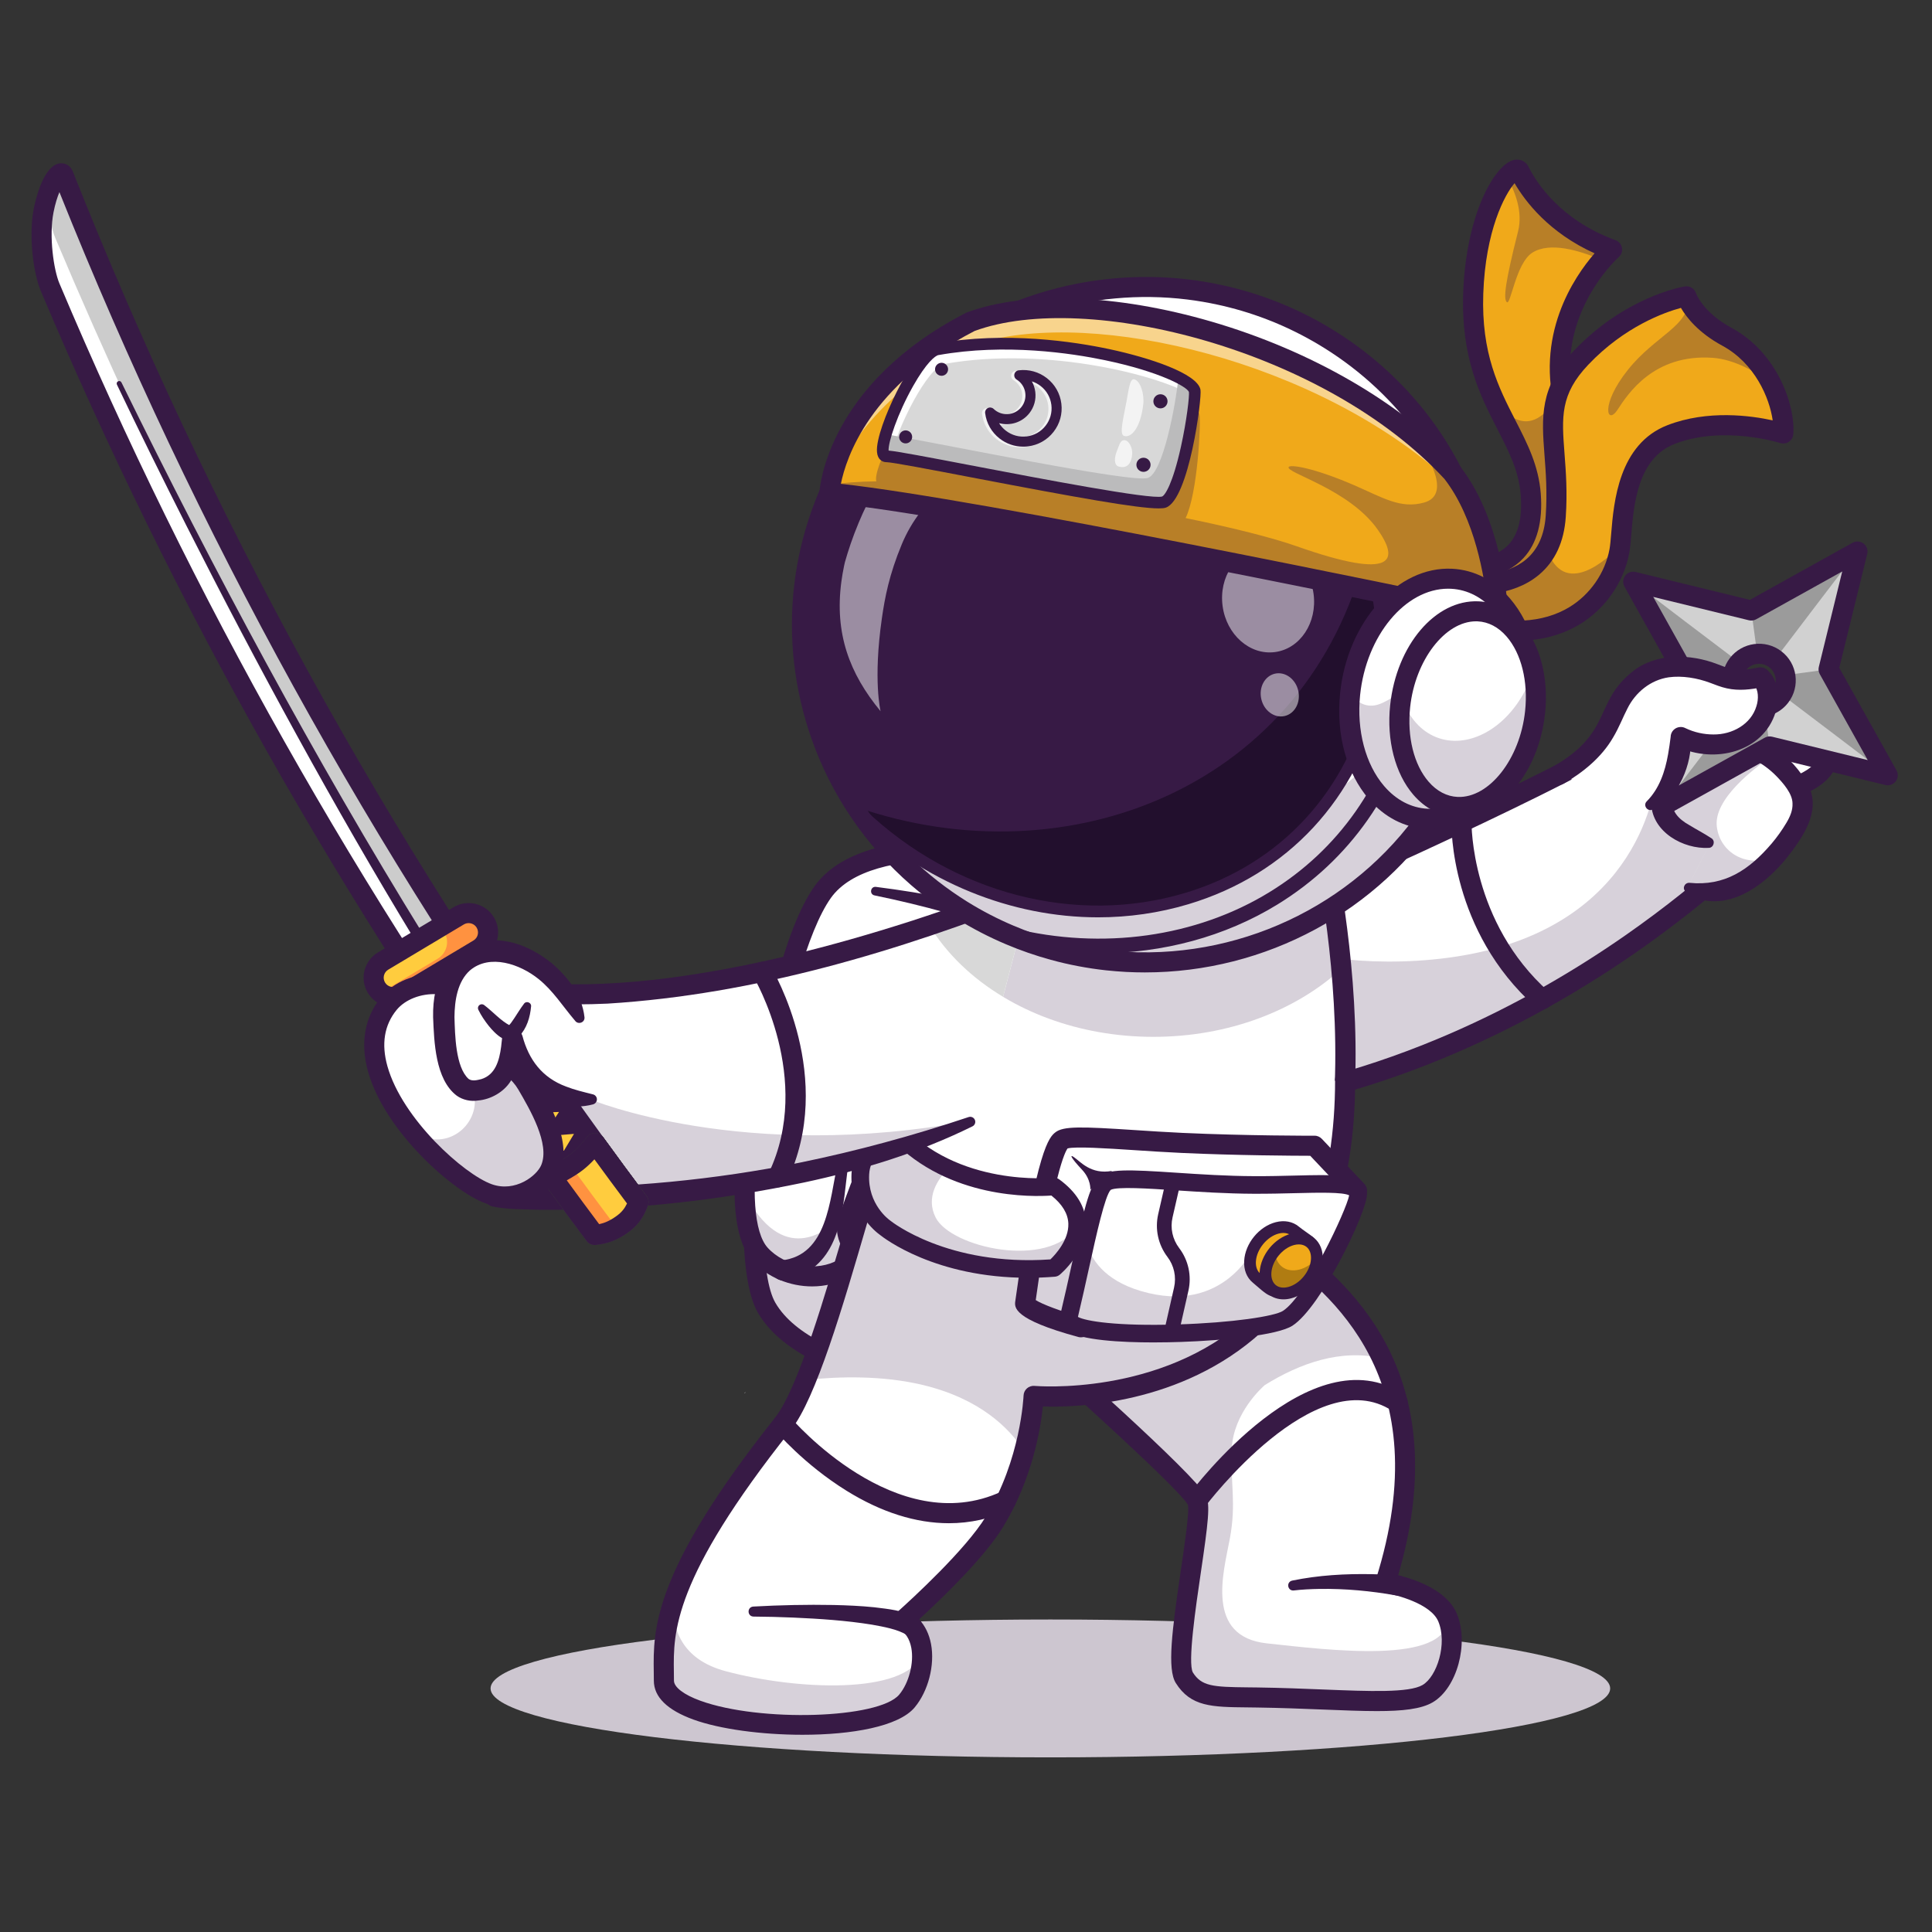 <?xml version="1.0" encoding="UTF-8"?>
<!-- Generator: Adobe Illustrator 16.0.0, SVG Export Plug-In . SVG Version: 6.00 Build 0)  -->
<svg xmlns="http://www.w3.org/2000/svg" xmlns:xlink="http://www.w3.org/1999/xlink" version="1.1" id="Layer_1" x="0px" y="0px" width="240px" height="240px" viewBox="4.5 -12 240 240" xml:space="preserve">
<rect x="4.5" y="-12" width="240" height="240" fill="#333333" stroke="none"/>
<g>
	<defs>
		<rect id="SVGID_1_" x="8.418" y="7.83" width="231.83" height="200.982"></rect>
	</defs>
	<clipPath id="SVGID_2_">
		<use xlink:href="#SVGID_1_" overflow="visible"></use>
	</clipPath>
	<g clip-path="url(#SVGID_2_)">
		<path fill="#CDC6D0" d="M65.441,197.743c0,4.73,31.134,8.564,69.541,8.564c38.407,0,69.54-3.834,69.54-8.564    c0-4.729-31.133-8.563-69.54-8.563C96.575,189.181,65.441,193.015,65.441,197.743z"></path>
		<path fill="#F0A91A" d="M186.726,58.591l3.342,4.316c14.426-0.458,12.196-12.568,8.982-23.748    c-0.278-0.976-0.476-1.93-0.603-2.852v-0.003c-1.046-7.729,2.945-13.522,5.068-15.989c0.729-0.853,1.24-1.308,1.24-1.308    c-7.969-2.911-10.886-8.504-11.502-9.748c-0.197-0.394-0.804-0.166-1.555,0.694c-1.619,1.856-3.913,6.654-4.188,14.484    c-0.209,5.945,1.111,10.004,2.673,13.398c1.896,4.114,4.147,7.255,4.473,11.592C195.42,59.564,187.053,58.458,186.726,58.591z"></path>
		<g opacity="0.3">
			<path fill="#371A45" d="M191.677,25.53c0.485,0.463,1.116-4.798,3.148-6.123c2.19-1.423,5.941-0.287,8.688,0.908     c0.73-0.853,1.24-1.308,1.24-1.308c-7.968-2.911-10.884-8.504-11.5-9.748c-0.197-0.394-0.805-0.166-1.555,0.694     c1.018,1.879,1.999,4.345,1.382,6.787C191.461,23.144,191.246,25.116,191.677,25.53z"></path>
		</g>
		<g opacity="0.3">
			<path fill="#371A45" d="M186.726,58.589l3.342,4.317c14.426-0.458,12.196-12.569,8.982-23.749     c-0.278-0.976-0.476-1.929-0.603-2.852c-0.888,1.823-2.585,4.415-4.9,3.98c-1.225-0.23-2.356-1.175-3.362-2.45     c1.896,4.115,4.147,7.256,4.473,11.593C195.42,59.563,187.053,58.458,186.726,58.589z"></path>
		</g>
		<path fill="#371A45" d="M190.067,64.153c-0.672,0-1.226-0.532-1.247-1.206c-0.021-0.688,0.519-1.263,1.209-1.285    c4.151-0.132,6.938-1.248,8.517-3.411c2.96-4.052,1.415-11.406-0.695-18.749c-2.815-9.792,2.19-17.106,4.734-20.033    c-5.651-2.55-8.604-6.421-9.941-8.714c-1.233,1.425-3.612,5.899-3.886,13.726c-0.259,7.442,1.908,11.668,4.004,15.756    c1.479,2.884,2.876,5.607,3.139,9.099c0.263,3.475-0.458,6.158-2.138,7.975c-2.301,2.488-5.614,2.504-6.702,2.509    c-0.06,0-0.109,0-0.15,0.001c-0.559,0.085-1.126-0.221-1.346-0.769c-0.257-0.639,0.056-1.363,0.695-1.62    c0.253-0.101,0.467-0.102,0.788-0.104c0.907-0.004,3.315-0.016,4.882-1.708c1.191-1.288,1.69-3.339,1.482-6.098    c-0.225-2.991-1.451-5.382-2.871-8.151c-2.137-4.166-4.56-8.889-4.277-16.978c0.344-9.837,3.949-16.016,6.312-16.526    c0.757-0.162,1.462,0.166,1.795,0.837c0.948,1.904,3.898,6.605,10.813,9.132c0.413,0.151,0.714,0.506,0.798,0.935    c0.082,0.429-0.067,0.871-0.395,1.163c-0.347,0.313-8.513,7.828-5.336,18.878c2.285,7.951,3.907,15.985,0.314,20.903    c-2.035,2.787-5.553,4.279-10.457,4.434C190.095,64.152,190.08,64.153,190.067,64.153z M187.187,59.747c0,0-0.002,0-0.002,0    L187.187,59.747z M187.188,59.746c-0.002,0-0.002,0-0.002,0.001L187.188,59.746z"></path>
		<path fill="#F0A91A" d="M186.361,65.296c12.199,3.741,18.244-3.102,19.305-8.842c0.036-0.194,0.068-0.414,0.096-0.658    c0.395-3.431,0.254-11.469,6.339-13.82c6.519-2.517,13.922-0.127,13.922-0.127c0.13-1.595-0.353-3.977-1.552-6.296    c-1.133-2.2-2.912-4.342-5.428-5.704c-3.248-1.758-4.508-3.858-4.899-4.683c-0.107-0.225-0.149-0.354-0.149-0.354    s-6.916,1.125-13.096,7.636c-5.715,6.025-2.508,10.243-3.139,19.684c-0.111,1.679-0.513,3.026-1.093,4.109    c-2.687,5.006-9.253,4.326-9.253,4.326L186.361,65.296z"></path>
		<g opacity="0.3">
			<path fill="#371A45" d="M205.437,38.899c1.295-1.986,4.51-6.95,11.798-6.452c2.816,0.194,5.574,1.878,7.235,3.104     c-1.133-2.199-2.912-4.342-5.429-5.703c-3.246-1.758-4.506-3.859-4.898-4.683c0.318,3.285-3.977,4.466-7.413,8.769     C203.217,38.336,204.144,40.884,205.437,38.899z"></path>
		</g>
		<g opacity="0.3">
			<path fill="#371A45" d="M186.361,65.295c12.199,3.741,18.244-3.102,19.305-8.843c0.036-0.194,0.068-0.413,0.096-0.658     c-1.572,1.64-6.967,6.626-9.094,0.447v-0.002c-2.688,5.006-9.254,4.326-9.254,4.326L186.361,65.295z"></path>
		</g>
		<path fill="#371A45" d="M192.891,67.603c-1.99,0-4.283-0.316-6.897-1.119c-0.659-0.202-1.029-0.899-0.826-1.556    c0.202-0.658,0.901-1.026,1.56-0.825c5.034,1.543,9.432,1.309,12.716-0.678c2.584-1.563,4.452-4.255,4.995-7.199    c0.086-0.46,0.145-1.152,0.21-1.954c0.322-3.883,0.919-11.11,7.003-13.46c4.998-1.931,10.385-1.18,13.059-0.591    c-0.395-2.809-2.223-7.094-6.264-9.28c-2.975-1.608-4.457-3.529-5.136-4.694c-1.984,0.538-6.975,2.282-11.506,7.056    c-3.513,3.703-3.303,6.475-2.953,11.07c0.171,2.222,0.362,4.742,0.154,7.838c-0.206,3.088-1.321,5.503-3.314,7.179    c-3.436,2.89-8.205,2.433-8.405,2.412c-0.685-0.071-1.185-0.683-1.112-1.368c0.071-0.684,0.685-1.179,1.367-1.11    c0.066,0.006,3.95,0.352,6.555-1.85c1.446-1.223,2.261-3.05,2.419-5.429c0.195-2.92,0.012-5.345-0.152-7.484    c-0.36-4.731-0.645-8.467,3.629-12.972c6.396-6.739,13.502-7.961,13.801-8.01c0.608-0.099,1.198,0.259,1.388,0.844    c0.029,0.084,0.874,2.389,4.455,4.326c5.688,3.077,7.916,9.695,7.63,13.198c-0.03,0.38-0.233,0.724-0.549,0.936    c-0.318,0.211-0.715,0.266-1.078,0.149c-0.069-0.021-7.074-2.219-13.086,0.103c-4.625,1.787-5.101,7.537-5.416,11.342    c-0.072,0.868-0.133,1.618-0.241,2.2c-0.672,3.632-2.974,6.951-6.158,8.878C198.994,66.609,196.416,67.603,192.891,67.603z"></path>
		<path fill="#FFFFFF" d="M227.083,88.058c0,0-28.974,33.194-72.935,37.808l-4.133-19.612c0,0,6.563-2.787,15.459-6.729    c17.851-7.909,45.092-20.463,47.492-24.449l4.752,4.37L227.083,88.058z"></path>
		<g opacity="0.2">
			<path fill="#371A45" d="M227.083,88.055c0,0-28.974,33.195-72.935,37.808l-4.133-19.613c0,0,6.469,3.331,15.364-0.61     c2.768,1.764,14.845,2.897,24.704,0.207c19.722-5.378,20.273-22.305,20.273-22.305l7.361-4.101L227.083,88.055z"></path>
		</g>
		<path fill="#371A45" d="M154.147,127.11c-0.63,0-1.173-0.476-1.24-1.114c-0.073-0.686,0.426-1.299,1.111-1.37    c22.443-2.354,40.865-12.401,52.366-20.417c10.072-7.017,16.717-13.718,18.937-16.078l-12.255-11.27    c-2.056,1.88-8.654,6.223-32.403,17.171c-15.131,6.976-30.015,13.302-30.162,13.365c-0.634,0.269-1.367-0.025-1.637-0.658    c-0.271-0.633,0.024-1.365,0.658-1.634c22.806-9.684,59.903-26.576,62.373-30.672c0.193-0.321,0.521-0.538,0.893-0.591    c0.372-0.053,0.748,0.063,1.023,0.317l14.115,12.981c0.498,0.457,0.54,1.226,0.096,1.734c-0.299,0.343-7.49,8.516-20.208,17.377    c-11.744,8.181-30.564,18.44-53.536,20.851C154.234,127.108,154.19,127.11,154.147,127.11z"></path>
		<path fill="#FFFFFF" d="M227.52,85.705c0,0,3.732-1.141,4.025-3.578c0.26-2.149-2.178-7.535-4.773-7.017    c-2.595,0.518-5.708,5.955-1.557,10.357C229.367,89.87,227.52,85.705,227.52,85.705z"></path>
		<path fill="#371A45" d="M227.701,88.746c-1.011,0-2.115-1.067-3.395-2.424c-2.16-2.29-2.885-5.21-1.988-8.011    c0.731-2.289,2.424-4.065,4.21-4.422c0.763-0.153,1.94-0.084,3.229,1.106c1.807,1.668,3.279,5.208,3.027,7.282    c-0.265,2.2-2.322,3.511-3.699,4.15c0.225,0.98,0.033,1.661-0.578,2.065C228.245,88.667,227.976,88.746,227.701,88.746z     M227.119,76.322c-0.034,0-0.068,0.003-0.102,0.01c-0.759,0.151-1.835,1.216-2.32,2.736c-0.36,1.124-0.654,3.34,1.428,5.545    c0.129,0.14,0.254,0.268,0.367,0.385c0.159-0.229,0.391-0.4,0.66-0.484c0.769-0.24,2.994-1.218,3.153-2.537    c0.13-1.069-0.846-3.863-2.245-5.156C227.85,76.627,227.463,76.322,227.119,76.322z"></path>
		<path fill="#FFFFFF" d="M227.652,90.577c-0.617,1.109-1.581,2.526-2.804,3.871c-2.664,2.932-6.548,5.514-10.687,3.794l2.764-5.517    c-10.164-2.65-5.017-8.971-1.882-11.055c3.781-2.51,7.175-1.172,9.364,0.411c1.037,0.746,1.803,1.547,2.207,2.022    C227.887,85.575,229.383,87.469,227.652,90.577z"></path>
		<g opacity="0.2">
			<path fill="#371A45" d="M224.849,94.447c-2.664,2.932-6.548,5.514-10.687,3.794l2.764-5.517     c-10.164-2.65-5.017-8.971-1.882-11.055c3.781-2.51,7.175-1.172,9.364,0.411c-1.953,1.332-7.036,5.159-6.641,8.584     C218.135,93.872,221.416,95.868,224.849,94.447z"></path>
		</g>
		<path fill="#371A45" d="M216.768,93.327c-3.167,0.169-6.998-1.958-7.145-5.454c-0.068-4.253,4.896-8.559,8.931-8.868    c4.396-0.4,8.657,2.889,10.622,6.609c1.53,3.211-0.72,6.375-2.582,8.78c-2.471,3.139-6.653,6.542-11.008,5.302    c-0.658-0.252-2.417-0.872-1.771-1.787c0.13-0.165,0.325-0.248,0.521-0.245c4.413,0.45,7.451-1.605,10.26-4.895    c0.671-0.795,1.279-1.655,1.807-2.536c0.469-0.786,0.811-1.58,0.769-2.445c-0.014-1.194-1.135-2.487-2.026-3.401    c-1.649-1.682-4.093-3.031-6.332-2.743c-1.898,0.195-3.544,1.309-4.835,2.701c-2.11,2.337-2.646,4.483,0.395,6.167    c0.837,0.516,1.776,0.994,2.726,1.619C217.627,92.462,217.381,93.313,216.768,93.327z"></path>
		<path fill="#FFFFFF" d="M181.846,198.395c-2.782,1.629-10.723,0.629-21.157,0.476c-4.999-0.069-7.422,0.149-9.063-2.449    c-1.638-2.596,2.524-20.262,1.581-22.019c-0.329-0.613-1.594-1.978-3.363-3.727c-6.171-6.112-18.463-16.936-18.463-16.936    l30.305-12.707c2.859,2.453,10.349,6.901,14.496,15.707c3.094,6.555,4.33,15.526,0.411,27.888c0,0,6.345,0.977,7.736,4.326    C185.66,192.158,184.277,196.975,181.846,198.395z"></path>
		<path fill="#FFFFFF" d="M181.844,198.395c-2.781,1.629-10.721,0.629-21.155,0.476c-5-0.069-7.423,0.149-9.064-2.449    c-1.638-2.596,2.526-20.262,1.583-22.019c-0.33-0.613-1.594-1.978-3.365-3.727c-1.512-1.5-3.391-3.277-5.367-5.115    c-6.087-5.653-13.096-11.82-13.096-11.82l30.306-12.707c2.858,2.453,10.348,6.901,14.495,15.707    c3.094,6.555,4.33,15.526,0.412,27.888c0,0,6.344,0.977,7.735,4.326c0.017,0.041,0.031,0.081,0.048,0.122    C185.623,192.277,184.247,196.991,181.844,198.395z"></path>
		<g opacity="0.2">
			<path fill="#371A45" d="M181.844,198.394c-2.783,1.625-10.723,0.626-21.155,0.473c-5-0.069-7.425,0.149-9.064-2.448     c-1.64-2.595,2.526-20.261,1.581-22.02c-0.328-0.611-1.592-1.977-3.363-3.726c-0.095-0.097-0.189-0.19-0.288-0.285     c-0.197-0.193-0.395-0.39-0.601-0.587c-0.007-0.004-0.011-0.011-0.019-0.02c-0.199-0.191-0.4-0.389-0.609-0.59     c-0.56-0.535-1.147-1.097-1.756-1.672c-0.359-0.335-0.724-0.679-1.093-1.024c-0.329-0.311-0.665-0.623-1.004-0.937     c-6.09-5.652-13.096-11.822-13.096-11.822l30.307-12.707c2.855,2.452,10.351,6.901,14.494,15.707     c-5.095-1.203-10.188,0.604-14.564,3.326c0,0-0.002,0.003-0.011,0.012c-0.229,0.196-3.893,3.425-4.09,7.903     c-0.193,4.307,0.596,6.697-0.242,11.188c-0.781,4.149-3.093,12.152,4.609,12.98c7.706,0.83,22.261,2.689,22.493-3.072     C185.623,192.275,184.246,196.99,181.844,198.394z"></path>
		</g>
		<path fill="#371A45" d="M175.55,200.558c-1.924,0-4.167-0.091-6.742-0.193c-2.443-0.098-5.213-0.209-8.139-0.251    c-0.433-0.008-0.846-0.011-1.24-0.016c-4.365-0.043-7-0.068-8.86-3.016c-1.094-1.729-0.492-6.472,0.63-14.079    c0.447-3.036,1.059-7.176,0.873-8.073c-1.216-2.028-13.794-13.457-21.521-20.26c-0.517-0.456-0.567-1.244-0.111-1.759    s1.245-0.565,1.763-0.111c3.426,3.019,20.597,18.209,22.102,21.01c0.558,1.035,0.285,3.313-0.636,9.556    c-0.618,4.192-1.653,11.208-0.986,12.394c1.082,1.711,2.488,1.806,6.771,1.849c0.397,0.003,0.813,0.008,1.25,0.014    c2.958,0.042,5.746,0.155,8.205,0.254c5.7,0.229,10.623,0.426,12.304-0.558c1.801-1.055,3.102-5.146,1.961-7.89    c-0.917-2.206-5.2-3.327-6.773-3.574c-0.359-0.056-0.677-0.267-0.869-0.575c-0.191-0.309-0.239-0.685-0.13-1.03    c7.953-25.1-5.862-35.62-12.502-40.676c-0.795-0.606-1.481-1.128-2.028-1.6c-0.522-0.448-0.581-1.233-0.132-1.756    c0.451-0.521,1.239-0.581,1.762-0.132c0.491,0.424,1.15,0.926,1.913,1.507c3.313,2.522,8.855,6.742,12.41,13.624    c4.109,7.96,4.566,17.53,1.36,28.464c2.163,0.528,6.078,1.867,7.296,4.794c1.529,3.679,0.013,9.228-3.006,10.994    C181.033,200.311,178.733,200.558,175.55,200.558z"></path>
		<path fill="#FFFFFF" d="M139.294,95.741l-2.05,10.362l-7.103,35.862l-3.778,19.089c0,0-0.747-0.057-2-0.205    c-5.444-0.645-20.418-3.062-24.645-10.425c-1.921-3.357-2.016-12.317-0.939-21.984c1.313-11.772,4.354-24.602,7.91-29.611    c2.982-4.199,9.77-5.389,16.606-5.284c2.513,0.033,5.034,0.245,7.374,0.545C134.151,94.536,137.23,95.182,139.294,95.741z"></path>
		<g opacity="0.2">
			<path fill="#371A45" d="M130.143,141.968l-3.778,19.09c0,0-21.446-1.571-26.646-10.631c-1.922-3.356-2.014-12.317-0.94-21.984     l13.495-0.626c0,0,4.589,0.673,2.955,15.302c-0.455,4.094,5.581,6.464,10.656,3.803     C127.726,145.955,129.091,144.167,130.143,141.968z"></path>
		</g>
		<path fill="#371A45" d="M126.366,162.303c-0.031,0-0.063,0-0.093-0.003c-0.902-0.066-22.17-1.73-27.637-11.255    c-2.515-4.383-2.01-16.28-0.699-25.955c1.302-9.608,4.018-21.744,7.735-26.979c6.238-8.788,26.62-5.556,33.946-3.57    c0.667,0.181,1.06,0.865,0.879,1.528c-0.182,0.664-0.868,1.056-1.532,0.876c-8.046-2.182-26.272-4.415-31.256,2.607    c-2.847,4.009-5.71,14.166-7.297,25.872c-1.554,11.468-1.397,21.267,0.392,24.384c4.809,8.379,25.445,9.992,25.653,10.007    c0.688,0.051,1.205,0.648,1.153,1.335C127.562,161.805,127.014,162.303,126.366,162.303z"></path>
		<path fill="#FFFFFF" d="M100.259,126.584l11.085,2.347c0.99,0.209,1.715,1.057,1.759,2.064c0.167,3.693,0.106,12.243-3.784,14.546    c-3.228,1.911-7.927,1.002-10.386-1.715c-2.75-3.041-1.938-11.325-1.335-15.398C97.786,127.162,99.004,126.317,100.259,126.584z"></path>
		<g opacity="0.2">
			<path fill="#371A45" d="M113.102,130.997c0.168,3.693,0.106,12.242-3.784,14.544c-3.229,1.911-7.927,1.003-10.386-1.715     c-1.689-1.871-2.034-5.726-1.907-9.361c0.262,1.861,0.857,3.423,1.713,4.51c4.904,6.233,9.991,0.35,9.991,0.35     s0.52,1.665,1.09,1.833c2.387,0.699,2.913-6.982,3.092-10.962C113.023,130.439,113.091,130.712,113.102,130.997z"></path>
		</g>
		<path fill="#371A45" d="M105.389,147.803c-2.736,0-5.539-1.103-7.381-3.141c-2.892-3.196-2.491-10.689-1.645-16.413    c0.139-0.943,0.668-1.795,1.452-2.339s1.769-0.741,2.703-0.544l11.084,2.346c1.548,0.329,2.678,1.656,2.748,3.229    c0.214,4.755-0.073,13.115-4.393,15.672C108.599,147.418,107.004,147.803,105.389,147.803z M99.794,127.781    c-0.196,0-0.388,0.06-0.554,0.175c-0.223,0.155-0.368,0.386-0.407,0.654c-1.054,7.13-0.67,12.507,1.027,14.383    c2.14,2.365,6.18,3.041,8.822,1.479c2.305-1.364,3.49-6.38,3.174-13.419c-0.02-0.439-0.337-0.811-0.771-0.902L100,127.803    C99.931,127.789,99.863,127.781,99.794,127.781z"></path>
		<path fill="#371A45" d="M109.845,132.841c-0.633,4.73-0.649,10.994-5.645,13.481c-0.728,0.353-1.506,0.582-2.282,0.714    c-0.68,0.116-1.326-0.339-1.442-1.018c-0.125-0.712,0.395-1.388,1.115-1.451c5.711-0.615,5.953-7.534,6.958-11.995    C108.758,131.749,109.982,131.995,109.845,132.841z"></path>
		<path fill="#371A45" d="M113.305,98.171c3.086,0.394,6.14,0.878,9.192,1.488c3.121,0.651,6.152,1.305,9.137,2.598    c1.531,0.755,0.423,2.997-1.114,2.23c-2.589-1.373-5.585-2.272-8.44-3.095c-2.945-0.829-5.946-1.544-8.944-2.162    C112.47,99.095,112.621,98.096,113.305,98.171z"></path>
		<path fill="#FFFFFF" d="M155.874,155.049c-14.916,6.393-49.701-7.842-45.869-15.753c2.556-7.979,8.417-19.38,14.513-30.861    c3.944-7.428,7.988-14.888,11.296-21.471l33.102,6.351c0,0,1.438,6.342,2.229,15.022    C172.596,124.311,171.849,148.202,155.874,155.049z"></path>
		<g opacity="0.2">
			<path fill="#371A45" d="M171.146,108.338c-5.652,5.183-14.024,8.463-23.368,8.463c-9.282,0-17.607-3.238-23.26-8.366     c3.944-7.428,7.988-14.888,11.296-21.471l33.104,6.351C168.918,93.315,170.354,99.657,171.146,108.338z"></path>
		</g>
		<path fill="#D8D8D8" d="M132.623,98.317l-3.517,13.511c-3.867-2.324-7.018-5.356-9.141-8.851    C127.605,100.436,132.623,98.317,132.623,98.317z"></path>
		<path fill="#371A45" d="M146.476,157.904c-13.048,0.002-29.751-6.448-35.665-12.619c-2.739-2.857-2.6-5.07-1.97-6.445    c2.995-9.295,10.297-22.981,17.361-36.219c3.07-5.756,5.972-11.192,8.496-16.214c0.31-0.615,1.06-0.863,1.675-0.554    c0.617,0.309,0.865,1.057,0.557,1.672c-2.537,5.049-5.446,10.499-8.524,16.268c-7.03,13.175-14.3,26.801-17.211,35.884    c-0.019,0.057-0.04,0.11-0.065,0.164c-0.578,1.193,0.489,2.685,1.486,3.726c3.427,3.576,11.163,7.395,19.707,9.728    c9.506,2.596,17.909,2.819,23.059,0.612c23.429-10.039,12.432-59.811,12.319-60.312c-0.152-0.671,0.27-1.338,0.941-1.49    c0.671-0.153,1.341,0.268,1.494,0.939c0.028,0.129,2.932,13.099,2.753,27.196c-0.105,8.339-1.253,15.455-3.409,21.149    c-2.753,7.275-7.167,12.259-13.112,14.807C153.584,157.387,150.174,157.904,146.476,157.904z"></path>
		<path fill="#FFFFFF" d="M171.594,122.129c0,9.919-2.064,17.355-5.237,22.921c-10.569,18.537-33.462,16.354-33.462,16.354    s-0.097,2.915-1.161,6.864c-0.715,2.653-1.864,5.773-3.715,8.793c-2.467,4.026-8.561,9.735-11.278,12.17    c1.576,0.865,2.253,2.539,2.299,4.347c0.059,2.077-0.709,4.33-1.886,5.734c-4.025,4.811-30.197,3.659-30.188-2.541    c0.006-2.527-0.283-5.303,1.165-9.717c1.58-4.828,5.238-11.61,13.622-22.163c0.924-1.165,1.888-3.084,2.857-5.469    c2.683-6.562,5.442-16.642,7.67-24.14c0.941-3.17,1.788-5.879,2.494-7.662L171.594,122.129z"></path>
		<g opacity="0.2">
			<path fill="#371A45" d="M117.156,199.312c-4.026,4.811-30.197,3.659-30.188-2.541c0.006-2.527-0.283-5.303,1.165-9.717     c-0.139,3.104,0.9,7.049,6.514,8.548c8.746,2.337,22.177,2.977,24.395-2.024C119.1,195.655,118.333,197.909,117.156,199.312z"></path>
		</g>
		<path fill="#D8D8D8" d="M97.129,160.93c-0.065,0.1-0.109,0.146-0.126,0.13C96.97,161.029,97.014,160.985,97.129,160.93z"></path>
		<g opacity="0.2">
			<path fill="#371A45" d="M166.357,145.048c-10.569,18.539-33.461,16.355-33.461,16.355s-0.097,2.915-1.162,6.864     c-1.861-2.897-5.54-6.539-12.665-8.235c-4.909-1.167-10.256-1.067-14.455-0.61c2.682-6.562,5.441-16.642,7.67-24.141     C120.03,141.258,141.469,154.821,166.357,145.048z"></path>
		</g>
		<path fill="#371A45" d="M104.192,203.5c-5.061,0-10.274-0.699-13.548-1.888c-3.269-1.188-4.925-2.817-4.921-4.846    c0-0.349-0.005-0.705-0.01-1.068c-0.075-5.232-0.178-12.398,15.065-31.584c2.834-3.567,6.246-15.274,8.988-24.681    c1.506-5.169,2.807-9.633,3.851-12.273c0.253-0.64,0.978-0.954,1.619-0.701c0.642,0.252,0.957,0.976,0.704,1.615    c-1.001,2.533-2.288,6.945-3.776,12.055c-2.948,10.117-6.291,21.583-9.428,25.532c-14.69,18.489-14.595,25.143-14.525,30.001    c0.006,0.378,0.011,0.744,0.011,1.108c-0.001,0.819,1.224,1.754,3.278,2.501c7.418,2.693,22.195,2.237,24.704-0.76    c1.208-1.443,1.854-3.943,1.501-5.815c-0.211-1.123-0.736-1.922-1.562-2.376c-0.353-0.195-0.591-0.549-0.637-0.95    c-0.046-0.399,0.105-0.798,0.405-1.067c1.957-1.753,8.535-7.793,11.049-11.893c4.365-7.123,4.688-14.971,4.691-15.049    c0.013-0.344,0.167-0.669,0.424-0.895c0.26-0.227,0.601-0.336,0.943-0.304c0.154,0.013,15.647,1.341,26.515-8.531    c7.177-6.522,10.817-16.447,10.817-29.503c0-0.687,0.559-1.245,1.249-1.245c0.688,0,1.247,0.557,1.247,1.245    c0,13.797-3.919,24.349-11.652,31.363c-9.946,9.021-23.031,9.363-27.144,9.226c-0.269,2.649-1.276,8.978-4.961,14.991    c-2.298,3.752-7.444,8.729-10.416,11.455c0.748,0.798,1.254,1.838,1.485,3.071c0.491,2.616-0.348,5.853-2.04,7.874    C116.122,202.49,110.269,203.5,104.192,203.5z"></path>
		<path fill="#FFFFFF" d="M173.078,135.911l-10.784,13.374l-21.11,3.227l-2.417,0.368c0,0-7.082-1.929-6.903-3.1    c0.095-0.613,0.827-6.219,1.821-11.38c0.797-4.145,1.759-8.001,2.685-8.758c0.974-0.795,7.84,0,14.942,0.328    c8.1,0.376,16.486,0.355,16.486,0.355L173.078,135.911z"></path>
		<g opacity="0.2">
			<path fill="#371A45" d="M142.646,147.31c0,1.941-0.541,3.735-1.462,5.204l-2.417,0.369c0,0-7.082-1.929-6.903-3.1     c0.095-0.613,0.827-6.218,1.821-11.381c0.345-0.052,0.691-0.079,1.046-0.079C139.102,138.324,142.646,142.348,142.646,147.31z"></path>
		</g>
		<path fill="#371A45" d="M138.767,154.127c-0.111,0-0.221-0.015-0.328-0.044c-8.156-2.218-7.93-3.693-7.81-4.487    c0.013-0.087,0.04-0.275,0.079-0.553c2.576-18.488,4.185-19.801,4.871-20.361c0.992-0.811,3.235-0.736,9.914-0.298    c1.897,0.124,3.859,0.254,5.877,0.347c7.974,0.369,16.339,0.353,16.426,0.353c0.335-0.013,0.675,0.141,0.912,0.392l5.276,5.586    c0.427,0.454,0.454,1.15,0.063,1.636l-10.781,13.372c-0.195,0.241-0.475,0.402-0.783,0.449l-23.528,3.595    C138.893,154.122,138.83,154.127,138.767,154.127z M133.163,149.502c0.796,0.521,3.19,1.416,5.679,2.108l22.785-3.48l9.796-12.149    l-4.162-4.405c-1.992-0.004-9.141-0.038-16.004-0.356c-2.043-0.095-4.105-0.229-5.927-0.35c-3.246-0.213-7.263-0.477-8.212-0.207    c-0.298,0.398-1.756,3.073-3.937,18.725C133.175,149.427,133.17,149.466,133.163,149.502z"></path>
		<path fill="#FFFFFF" d="M173.213,136.35c0.021,0.895-1.76,5.119-3.912,8.968c-1.601,2.867-3.413,5.525-4.836,6.444    c-3.171,2.044-27.951,3.038-27.198-0.117c0.823-3.455,1.515-6.732,2.136-9.462c0.851-3.729,1.567-6.439,2.324-7.172    c1.305-1.269,9.804,0.155,18.546,0.187C167.72,135.225,173.166,134.46,173.213,136.35z"></path>
		<g opacity="0.2">
			<path fill="#371A45" d="M169.301,145.319c-1.601,2.867-3.413,5.525-4.836,6.444c-3.171,2.042-27.951,3.037-27.198-0.117     c0.823-3.455,1.515-6.732,2.136-9.462c0.563,2.2,2.242,4.83,6.799,6.186c10.449,3.104,14.164-5.581,14.164-5.581l6.734-1.048     C167.1,141.741,167.715,144.882,169.301,145.319z"></path>
		</g>
		<path fill="#371A45" d="M147.773,154.76c-3.93,0-9.034-0.253-10.76-1.471c-0.979-0.69-0.895-1.556-0.814-1.896    c0.533-2.234,1.021-4.44,1.452-6.389c1.435-6.502,2.175-9.675,3.308-10.775c1.104-1.07,3.772-0.942,9.709-0.548    c2.928,0.193,6.245,0.414,9.609,0.425c1.847,0.011,3.588-0.036,5.126-0.074c2.428-0.059,4.346-0.107,5.774,0.044    c0.762,0.081,3.083,0.326,3.131,2.247c0.054,2.178-5.691,14.063-9.251,16.357c-1.871,1.207-8.642,1.842-13.87,2.021    C150.302,154.731,149.105,154.76,147.773,154.76z M138.405,151.591c0.94,0.524,4.813,1.167,12.329,0.937    c6.913-0.209,12.107-1.021,13.135-1.683c2.896-1.866,7.882-12.501,8.23-14.356c-0.765-0.415-3.88-0.34-6.642-0.271    c-1.552,0.039-3.312,0.081-5.189,0.076c-3.433-0.014-6.786-0.234-9.746-0.431c-3.253-0.215-7.297-0.483-8.055-0.047    c-0.712,0.76-1.755,5.484-2.677,9.658C139.378,147.341,138.915,149.446,138.405,151.591z"></path>
		<path fill="#FFFFFF" d="M138.303,140.419c-0.18,2.855-2.854,5.089-2.854,5.089c-13.675,1.08-21.021-5.016-21.021-5.016    s-3.276-2.245-3.053-6.655c0.185-3.681,4.088-5.69,4.088-5.69c2.038,2.324,4.426,3.922,6.829,5.014    c6.519,2.969,13.139,2.228,13.139,2.228C137.735,137.073,138.403,138.84,138.303,140.419z"></path>
		<g opacity="0.2">
			<path fill="#371A45" d="M138.303,140.419c-0.18,2.855-2.854,5.089-2.854,5.089c-13.675,1.08-21.021-5.016-21.021-5.016     s-3.276-2.245-3.053-6.655c0.185-3.681,4.088-5.69,4.088-5.69c2.038,2.324,4.426,3.922,6.829,5.014     c-1.283,1.298-2.844,3.567-1.556,6.095C122.627,142.966,134.664,145.725,138.303,140.419z"></path>
		</g>
		<path fill="#371A45" d="M132.204,146.731c-11.519,0.001-17.856-4.895-18.444-5.369c-0.447-0.322-3.718-2.854-3.481-7.58    c0.215-4.26,4.5-6.513,4.682-6.606c0.448-0.229,0.995-0.127,1.326,0.251c7.095,8.085,18.905,6.887,19.023,6.872    c0.273-0.028,0.549,0.044,0.771,0.206c2.14,1.567,3.259,3.396,3.323,5.437c0.113,3.556-3.115,6.29-3.254,6.405    c-0.174,0.146-0.389,0.233-0.615,0.251C134.381,146.689,133.27,146.731,132.204,146.731z M115.273,129.558    c-0.99,0.699-2.697,2.207-2.804,4.335c-0.187,3.713,2.471,5.623,2.583,5.701c0.023,0.019,0.051,0.039,0.075,0.058    c0.067,0.056,7.083,5.681,19.86,4.794c0.636-0.615,2.295-2.422,2.226-4.445c-0.042-1.234-0.75-2.408-2.108-3.488    C132.791,136.679,122.398,136.969,115.273,129.558z"></path>
		<path fill="#FFFFFF" d="M132.625,98.317l-7.52,28.884l-0.036,0.14c-27.121,11.216-58.69,9.778-59.141,9.156    c-2.671-3.691-1.683-9.142,0.214-14.019c2.317-5.957,5.988-11.061,5.988-11.061C97.948,112.956,132.625,98.317,132.625,98.317z"></path>
		<path fill="#D8D8D8" d="M132.623,98.317l-3.517,13.511c-3.867-2.324-7.018-5.356-9.141-8.851    C127.605,100.436,132.623,98.317,132.623,98.317z"></path>
		<g opacity="0.2">
			<path fill="#371A45" d="M125.103,127.201l-0.034,0.14c-27.122,11.217-58.691,9.779-59.142,9.156     c-2.67-3.691-1.682-9.142,0.215-14.018c5.014,0.933,11.685,2.089,11.685,2.089S96.879,132.521,125.103,127.201z"></path>
		</g>
		<path fill="#371A45" d="M133.108,99.463c-17.008,6.712-34.791,12.07-53.13,13.21c-2.633,0.121-5.277,0.132-7.924-0.012    l1.089-0.518c-3.588,5.327-10.096,17.007-6.346,23.163c0.049,0.09,0.186,0.287,0.234,0.374c-0.064-0.083-0.247-0.291-0.4-0.357    l-0.13-0.063c-0.017-0.008-0.034-0.013-0.051-0.018c-0.027-0.008-0.019-0.006-0.014-0.005c0.022,0.005,0.014,0.004,0.041,0.01    l0.115,0.02c1.627,0.208,3.28,0.23,4.927,0.264c10.837,0.071,21.728-0.957,32.352-3.107c7.091-1.452,14.066-3.353,20.955-5.659    c0.327-0.11,0.683,0.065,0.793,0.394c0.102,0.297-0.039,0.622-0.314,0.757c-6.607,3.269-13.721,5.438-20.916,6.974    c-10.818,2.266-21.847,3.496-32.909,3.393c-1.96-0.073-3.901-0.012-5.844-0.419c-0.311-0.083-0.67-0.321-0.851-0.603    c-1.316-1.861-1.893-4.214-1.856-6.455c0.103-7.051,4.559-15.021,8.58-20.667c5.334,0.338,10.701,0.034,16.007-0.644    c10.216-1.335,20.266-3.908,30.077-7.054c4.915-1.591,9.817-3.332,14.566-5.279C133.642,96.588,134.661,98.747,133.108,99.463z"></path>
		<path fill="#FFFFFF" d="M106.522,79.454c2.344,6.62,6.38,12.691,11.952,17.536c1.137,0.987,2.333,1.923,3.591,2.801    c0.612,0.429,1.243,0.843,1.888,1.249c1.948,1.213,3.957,2.25,6.01,3.116c1.768,0.751,3.571,1.373,5.391,1.871    c2.197,0.604,4.425,1.023,6.656,1.269c0.815,0.086,1.63,0.152,2.444,0.196c14.907,0.776,29.799-6.173,38.359-19.463    c12.616-19.575,6.712-45.486-13.18-57.875c-3.833-2.383-7.906-4.099-12.074-5.161c-0.485-0.128-0.978-0.244-1.472-0.349    c-1.316-0.289-2.642-0.516-3.97-0.678c-3.068-0.375-6.158-0.416-9.202-0.135c-3.045,0.276-6.054,0.875-8.965,1.78    c-0.926,0.288-1.841,0.605-2.749,0.956c-1.358,0.526-2.69,1.117-3.996,1.784c-6.505,3.3-12.233,8.294-16.434,14.815    C103.516,54.425,102.389,67.78,106.522,79.454z"></path>
		<path fill="#371A45" d="M146.714,107.675c-0.754,0-1.509-0.02-2.266-0.059c-0.815-0.043-1.64-0.109-2.452-0.196    c-2.264-0.25-4.51-0.678-6.677-1.273c-1.851-0.507-3.671-1.138-5.407-1.875c-2.073-0.875-4.102-1.926-6.027-3.125    c-0.706-0.445-1.325-0.855-1.893-1.253c-1.236-0.862-2.448-1.808-3.602-2.81c-5.444-4.734-9.59-10.816-11.988-17.588    c-4.325-12.216-2.771-25.482,4.264-36.398c4.066-6.314,9.767-11.453,16.483-14.859c1.271-0.649,2.62-1.251,4.008-1.789    c0.892-0.345,1.819-0.667,2.757-0.958c2.918-0.909,5.942-1.509,8.99-1.786c3.074-0.282,6.18-0.237,9.229,0.136    c1.326,0.163,2.665,0.391,3.981,0.68c0.525,0.111,1.009,0.226,1.477,0.35c4.254,1.083,8.327,2.824,12.108,5.175    c9.688,6.034,16.386,15.423,18.862,26.438c2.456,10.927,0.45,22.154-5.644,31.611    C175.051,100.312,161.333,107.675,146.714,107.675z M106.64,79.412c2.384,6.731,6.504,12.777,11.917,17.483    c1.147,0.997,2.351,1.937,3.582,2.793c0.563,0.396,1.18,0.804,1.882,1.246c1.914,1.192,3.929,2.237,5.99,3.106    c1.729,0.733,3.537,1.36,5.378,1.865c2.153,0.592,4.387,1.018,6.638,1.265c0.808,0.086,1.627,0.153,2.436,0.196    c15.361,0.804,30.021-6.635,38.248-19.406c6.059-9.401,8.051-20.56,5.609-31.42c-2.461-10.949-9.12-20.282-18.751-26.281    c-3.757-2.337-7.808-4.068-12.039-5.146c-0.464-0.122-0.943-0.237-1.466-0.348c-1.31-0.287-2.641-0.515-3.959-0.677    c-3.031-0.371-6.117-0.417-9.176-0.135c-3.029,0.275-6.036,0.872-8.938,1.775c-0.931,0.29-1.854,0.609-2.739,0.953    c-1.381,0.535-2.723,1.133-3.985,1.779c-6.676,3.387-12.343,8.495-16.387,14.772C103.886,54.082,102.342,67.269,106.64,79.412z"></path>
		<g opacity="0.2">
			<path fill="#371A45" d="M182.815,88.028c-8.56,13.292-23.452,20.242-38.361,19.463c-0.814-0.043-1.627-0.109-2.441-0.196     c-2.232-0.245-4.46-0.666-6.657-1.268c-1.819-0.5-3.624-1.12-5.393-1.87c-2.054-0.866-4.061-1.903-6.01-3.116     c-0.643-0.408-1.274-0.821-1.886-1.249c-1.26-0.879-2.453-1.818-3.591-2.804c-5.572-4.845-9.609-10.914-11.953-17.536     c-1.288-3.636-2.067-7.439-2.307-11.289c2.383,6.268,6.302,12.003,11.617,16.626c1.136,0.99,2.332,1.924,3.591,2.805     c0.61,0.428,1.243,0.841,1.887,1.248c1.949,1.213,3.956,2.25,6.008,3.116c1.77,0.749,3.573,1.37,5.392,1.87     c2.198,0.601,4.426,1.022,6.657,1.268c0.816,0.087,1.631,0.152,2.445,0.196c14.908,0.778,29.798-6.171,38.36-19.463     c4.998-7.752,7.086-16.5,6.554-25.004C191.256,62.712,190.263,76.475,182.815,88.028z"></path>
		</g>
		<path fill="#371A45" d="M146.716,108.52c-0.768,0-1.537-0.021-2.31-0.061c-0.831-0.045-1.67-0.113-2.495-0.2    c-2.313-0.255-4.604-0.691-6.813-1.299c-1.888-0.517-3.743-1.161-5.514-1.912c-2.112-0.891-4.18-1.963-6.143-3.185    c-0.722-0.454-1.352-0.872-1.931-1.279c-1.259-0.877-2.494-1.841-3.671-2.863c-5.554-4.829-9.783-11.034-12.228-17.942    c-4.414-12.463-2.828-25.996,4.349-37.132c4.148-6.439,9.961-11.679,16.811-15.153c1.293-0.661,2.669-1.275,4.084-1.823    c0.911-0.353,1.856-0.681,2.812-0.978c2.976-0.925,6.059-1.538,9.165-1.82c3.134-0.288,6.3-0.24,9.409,0.139    c1.351,0.166,2.717,0.399,4.059,0.694c0.533,0.114,1.029,0.231,1.512,0.359c4.329,1.103,8.484,2.878,12.339,5.275    c9.879,6.154,16.711,15.731,19.236,26.967c2.506,11.149,0.462,22.602-5.755,32.25C175.607,101.01,161.62,108.52,146.716,108.52z     M107.437,79.135c2.335,6.595,6.373,12.519,11.676,17.129c1.125,0.977,2.305,1.898,3.51,2.739c0.556,0.389,1.16,0.79,1.85,1.225    c1.872,1.166,3.847,2.19,5.869,3.042c1.694,0.719,3.467,1.334,5.271,1.829c2.113,0.58,4.301,0.997,6.508,1.241    c0.79,0.084,1.596,0.148,2.391,0.191c15.068,0.785,29.431-6.503,37.493-19.021c5.936-9.21,7.888-20.143,5.495-30.782    c-2.41-10.729-8.937-19.873-18.373-25.751c-3.684-2.292-7.654-3.989-11.802-5.045c-0.46-0.121-0.925-0.232-1.434-0.34    c-1.289-0.283-2.595-0.506-3.886-0.664c-2.972-0.364-6-0.409-8.996-0.133c-2.973,0.269-5.921,0.855-8.766,1.741    c-0.914,0.284-1.818,0.598-2.688,0.934c-1.353,0.525-2.667,1.111-3.904,1.743c-6.546,3.321-12.1,8.327-16.063,14.479    C104.738,54.32,103.225,67.24,107.437,79.135z"></path>
		<path fill="#371A45" d="M146.716,108.798c-0.772,0-1.547-0.02-2.325-0.06c-0.835-0.046-1.68-0.115-2.511-0.202    c-2.328-0.257-4.632-0.695-6.856-1.307c-1.898-0.521-3.767-1.168-5.549-1.924c-2.125-0.896-4.206-1.976-6.181-3.205    c-0.728-0.459-1.362-0.879-1.945-1.288c-1.267-0.883-2.51-1.854-3.693-2.881c-5.591-4.861-9.847-11.106-12.31-18.06    c-4.442-12.545-2.845-26.168,4.378-37.377c4.175-6.48,10.026-11.755,16.919-15.252c1.3-0.665,2.686-1.283,4.109-1.835    c0.917-0.354,1.869-0.686,2.83-0.983c2.993-0.932,6.096-1.548,9.223-1.832c3.152-0.29,6.339-0.243,9.466,0.14    c1.362,0.167,2.737,0.402,4.087,0.699c0.536,0.114,1.037,0.232,1.522,0.361c4.356,1.109,8.537,2.896,12.415,5.309    c9.945,6.195,16.822,15.834,19.363,27.144c2.522,11.222,0.465,22.751-5.794,32.462    C175.79,101.241,161.713,108.798,146.716,108.798z M107.7,79.041c2.32,6.55,6.33,12.432,11.596,17.012    c1.116,0.969,2.29,1.884,3.487,2.72c0.552,0.387,1.151,0.785,1.839,1.217c1.858,1.157,3.821,2.175,5.828,3.021    c1.684,0.714,3.443,1.325,5.236,1.816c2.098,0.577,4.271,0.99,6.463,1.232c0.785,0.084,1.585,0.149,2.376,0.191    c14.962,0.779,29.232-6.459,37.242-18.893c5.895-9.147,7.832-20.004,5.457-30.57c-2.395-10.654-8.875-19.736-18.249-25.575    c-3.659-2.276-7.603-3.962-11.722-5.011c-0.456-0.121-0.918-0.23-1.424-0.337c-1.281-0.281-2.578-0.502-3.859-0.66    c-2.952-0.361-5.957-0.406-8.937-0.132c-2.951,0.269-5.881,0.85-8.708,1.73c-0.907,0.282-1.804,0.594-2.668,0.927    c-1.345,0.521-2.649,1.104-3.879,1.732c-6.502,3.299-12.018,8.271-15.953,14.381C105.021,54.398,103.518,67.227,107.7,79.041z"></path>
		<path fill="#371A45" d="M111.411,89.066c21.857,20.879,57.408,14.139,64.021-14.838c4.499-19.714-11.65-39.251-31.177-42.273    c-14.212-2.199-29.07,1.769-38.589,22.529c0,0-2.771,9.829-1.116,16.931c1.656,7.101,4.484,13.732,4.484,13.732L111.411,89.066z"></path>
		<path fill="#220F2D" d="M175.43,74.228c-6.612,28.977-42.164,35.716-64.021,14.839l-0.481-0.795    c26.349,9.087,56.036-2.586,63.277-31.761C176.241,62.077,176.817,68.143,175.43,74.228z"></path>
		<path fill="#371A45" d="M141.001,106.423c-3.737,0-7.523-0.457-11.259-1.383l-0.136-0.046c-2.112-0.89-4.177-1.96-6.137-3.181    c-0.721-0.455-1.351-0.871-1.929-1.277c-1.257-0.877-2.491-1.839-3.666-2.859c-5.547-4.824-9.771-11.02-12.213-17.92    c-4.407-12.447-2.824-25.963,4.344-37.084c4.142-6.431,9.948-11.665,16.789-15.134l0.083-0.042l0.092-0.025    c5.406-1.467,11.44-1.702,17.938-0.696c11.69,1.809,22.787,8.94,29.683,19.076c6.206,9.122,8.377,19.613,6.109,29.543    c-2.471,10.813-8.528,19.448-17.521,24.97C156.672,104.356,148.951,106.423,141.001,106.423z M130.251,103.289    c11.192,2.759,22.841,1.126,31.97-4.478c8.566-5.259,14.341-13.497,16.698-23.823c2.153-9.43,0.079-19.415-5.841-28.114    c-6.616-9.725-17.251-16.566-28.451-18.299c-6.205-0.96-11.956-0.749-17.089,0.629c-6.516,3.324-12.046,8.32-15.997,14.453    c-6.859,10.644-8.375,23.581-4.158,35.492c2.339,6.604,6.382,12.536,11.69,17.153c1.125,0.978,2.309,1.9,3.515,2.742    c0.556,0.39,1.161,0.791,1.851,1.226C126.295,101.425,128.25,102.441,130.251,103.289z"></path>
		<path fill="#371A45" d="M140.918,101.954c-10.776,0-21.614-4.338-30.013-12.362l-0.07-0.066l-2.474-4.092    c-0.028-0.067-2.873-6.771-4.522-13.854c-1.679-7.201,1.008-16.885,1.123-17.292L105,54.18    c8.25-17.991,21.494-25.712,39.364-22.946c10.378,1.606,20.229,7.937,26.354,16.936c5.509,8.096,7.435,17.408,5.424,26.219    c-2.917,12.784-11.67,22.237-24.016,25.935C148.471,101.419,144.698,101.954,140.918,101.954z M111.984,88.604    c10.961,10.427,26.175,14.382,39.722,10.324c11.827-3.543,20.213-12.605,23.012-24.863c1.92-8.413,0.071-17.319-5.208-25.077    c-5.899-8.67-15.383-14.769-25.368-16.313c-17.128-2.652-29.843,4.771-37.788,22.059c-0.212,0.779-2.625,9.944-1.093,16.516    c1.548,6.646,4.171,12.962,4.425,13.565L111.984,88.604z"></path>
		<g opacity="0.5">
			<path fill="#FFFFFF" d="M153.15,40.96c0,0-18.902-1.722-30.898,7.281c-0.012,0.01-0.025,0.02-0.037,0.029     c-2.523,1.897-4.479,4.431-5.683,7.322c-1.59,3.822-2.118,6.685-2.483,9.223c-1.108,7.718-0.159,11.538-0.159,11.538     c-3.878-4.695-5.729-9.671-4.871-16.109c0.086-0.635,0.199-1.286,0.336-1.951c0.031-0.153,0.064-0.304,0.102-0.456     c-0.003-0.002-0.001-0.005,0.004-0.009c0.374-1.328,0.933-3.054,1.729-4.949c2.395-5.718,6.929-12.98,15.006-15.525     C141.299,32.593,153.913,40.243,153.15,40.96z"></path>
		</g>
		<g opacity="0.5">
			<path fill="#FFFFFF" d="M162.884,69.003c3.122-0.412,5.268-3.646,4.793-7.224c-0.474-3.578-3.389-6.144-6.51-5.732     c-3.122,0.412-5.268,3.646-4.792,7.224C156.848,66.849,159.763,69.416,162.884,69.003z"></path>
		</g>
		<g opacity="0.5">
			<path fill="#FFFFFF" d="M164.079,76.948c1.269-0.289,2.025-1.701,1.692-3.154c-0.332-1.453-1.629-2.397-2.896-2.108     s-2.024,1.701-1.692,3.154C161.516,76.292,162.813,77.237,164.079,76.948z"></path>
		</g>
		<path fill="#F0A91A" d="M107.54,49.217c17.667,1.608,83.091,15.433,83.091,15.433s-0.391-11.093-5.735-17.948    c-1.36-1.476-2.841-2.879-4.419-4.205c-16.116-13.576-42.402-19.357-55.416-14.518c-13.969,7.187-16.825,17.15-17.388,20.267    C107.56,48.868,107.54,49.217,107.54,49.217z"></path>
		<g opacity="0.5">
			<path fill="#FFFFFF" d="M107.62,48.551c1.809-4.672,6.255-11.883,17.142-17.484c13.647-5.074,41.204,0.989,58.101,15.222     c1.512,1.268,2.934,2.603,4.255,4.006c-0.624-1.265-1.359-2.482-2.224-3.592c-1.361-1.476-2.842-2.879-4.42-4.205     c-16.116-13.576-42.401-19.357-55.416-14.518c-13.969,7.187-16.825,17.15-17.389,20.267     C107.649,48.357,107.632,48.46,107.62,48.551z"></path>
		</g>
		<g opacity="0.3">
			<path fill="#371A45" d="M107.54,49.214c17.667,1.609,83.091,15.434,83.091,15.434s-0.391-11.094-5.735-17.949     c-1.36-1.477-2.841-2.879-4.419-4.206c1.879,2.803,4.134,7.048,0.926,7.938c-2.941,0.817-5.134-0.622-8.718-2.17     c-4.994-2.156-7.919-2.598-8.106-2.239c-0.382,0.713,7.533,2.74,11.063,7.764c2.63,3.739,2.284,6.421-10.067,2.071     c-3.025-1.065-7.976-2.312-13.795-3.5c1.506-3.076,1.92-11.868,1.72-12.88c-0.482-2.433-17.504-7.742-31.965-5.154     c-2.546,0.458-8.75,11.598-8.175,13.468c-2.191,0.032-4.12,0.176-5.688,0.452C107.56,48.866,107.54,49.214,107.54,49.214z"></path>
		</g>
		<path fill="#371A45" d="M191.934,66.197l-1.563-0.33c-0.653-0.138-65.556-13.827-82.946-15.412l-1.206-0.11l0.074-1.207    c0.033-0.543,1.006-13.427,18.197-22.271l0.136-0.06c7.263-2.702,18.604-2.277,30.336,1.136    c12.448,3.622,23.693,10.149,30.851,17.912l0.067,0.079c5.527,7.093,5.981,18.202,5.998,18.671L191.934,66.197z M108.958,48.105    c17.48,1.909,70.313,12.89,80.297,14.981c-0.331-3.233-1.485-10.636-5.315-15.583c-14.837-16.049-44.443-23.508-58.374-18.387    C112.529,35.849,109.602,44.882,108.958,48.105z"></path>
		<path fill="#FFFFFF" d="M194.4,75.38c-0.842,8.232-6.489,14.651-12.616,14.333c-6.128-0.318-10.411-7.251-9.569-15.484    c0.006-0.052,0.013-0.106,0.02-0.158c0.896-8.158,6.514-14.491,12.597-14.175c4.734,0.246,8.366,4.438,9.388,10.129    C194.519,71.7,194.592,73.507,194.4,75.38z"></path>
		<g opacity="0.2">
			<path fill="#371A45" d="M194.4,75.379c-0.842,8.233-6.489,14.651-12.616,14.333c-6.128-0.318-10.411-7.251-9.569-15.484     c0.006-0.052,0.013-0.106,0.02-0.158c0.587,0.879,1.549,1.766,2.999,1.56c2.538-0.363,7.544-5.425,7.544-5.425     s4.96-0.11,11.441-0.18C194.519,71.699,194.592,73.507,194.4,75.379z"></path>
		</g>
		<path fill="#371A45" d="M182.213,90.969c-0.164,0-0.329-0.004-0.495-0.013c-2.742-0.143-5.224-1.419-7.175-3.69    c-2.792-3.251-4.094-8.049-3.569-13.164c0.905-8.871,7.152-15.797,13.923-15.449c2.744,0.142,5.225,1.418,7.176,3.691    c2.792,3.251,4.094,8.049,3.571,13.163C194.759,84.161,188.791,90.969,182.213,90.969z M184.391,61.13    c-5.318,0-10.179,5.829-10.935,13.224c-0.447,4.375,0.669,8.595,2.983,11.291c1.496,1.741,3.365,2.717,5.41,2.823    c5.462,0.292,10.535-5.644,11.31-13.214c0.448-4.375-0.667-8.595-2.982-11.29c-1.495-1.741-3.365-2.717-5.409-2.823    C184.643,61.133,184.516,61.13,184.391,61.13z"></path>
		<path fill="#FFFFFF" d="M195.587,78.173c1.296-6.451-1.616-12.473-6.504-13.449c-4.887-0.977-9.897,3.46-11.192,9.912    c-1.296,6.451,1.616,12.473,6.504,13.45C189.28,89.062,194.292,84.624,195.587,78.173z"></path>
		<path fill="#371A45" d="M185.723,88.348c-1.354,0-2.66-0.391-3.854-1.166c-4.351-2.823-5.72-9.955-3.051-15.898    c1.487-3.313,3.964-5.691,6.796-6.524c2.105-0.618,4.176-0.325,5.985,0.849c4.353,2.823,5.723,9.955,3.054,15.897    c-1.488,3.313-3.965,5.691-6.796,6.523C187.139,88.244,186.424,88.348,185.723,88.348z M187.744,64.706    c-0.677,0-1.365,0.102-2.059,0.306c-2.757,0.811-5.174,3.136-6.631,6.38c-2.618,5.831-1.293,12.817,2.956,15.573    c1.747,1.132,3.742,1.415,5.771,0.818c2.758-0.812,5.175-3.136,6.632-6.381c2.617-5.831,1.291-12.816-2.957-15.572    C190.309,65.084,189.049,64.706,187.744,64.706z"></path>
		<g opacity="0.2">
			<path fill="#371A45" d="M177.734,80.582c-0.334-2.231-0.047-4.561,0.714-6.7c1.196,5.024,5.486,7.447,9.967,5.44     c2.896-1.295,5.202-4.145,6.378-7.456c0.076,0.316,0.139,0.647,0.189,0.985c0.848,5.683-2.327,12.02-7.09,14.154     C183.128,89.139,178.581,86.261,177.734,80.582z"></path>
		</g>
		<path fill="#371A45" d="M185.79,89.494c-0.107,0-0.214-0.002-0.323-0.007c-2.052-0.09-3.918-1.045-5.397-2.76    c-2.265-2.626-3.341-6.789-2.879-11.135c0.794-7.466,5.623-13.126,10.969-12.893c2.053,0.09,3.919,1.045,5.397,2.761    c2.266,2.626,3.341,6.789,2.879,11.134C195.66,83.909,191.018,89.494,185.79,89.494z M187.848,65.183    c-3.837,0-7.554,4.819-8.175,10.671c-0.391,3.675,0.464,7.132,2.29,9.248c1.019,1.182,2.269,1.837,3.615,1.896    c3.915,0.159,7.742-4.712,8.375-10.667c0.391-3.675-0.464-7.132-2.288-9.247c-1.019-1.182-2.27-1.837-3.615-1.897    C187.982,65.184,187.915,65.183,187.848,65.183z"></path>
		<path fill="#D8D8D8" d="M152.909,36.542c0.235,1.191-1.594,13.051-3.825,13.828c-2.231,0.776-32.395-5.686-34.471-5.686    c-2.077,0,3.553-12.795,6.331-13.292C135.407,28.802,152.429,34.111,152.909,36.542z"></path>
		<path fill="#FFFFFF" d="M114.613,44.685c0.112,0,0.309,0.018,0.577,0.056c0.714-3.524,4.529-11.154,6.664-11.536    c12.666-2.269,27.299,1.526,31.059,4.135c0.023-0.384,0.023-0.66-0.004-0.795c-0.482-2.433-17.504-7.742-31.965-5.154    C118.166,31.89,112.537,44.685,114.613,44.685z"></path>
		<path fill="#BBBBBC" d="M114.615,44.685c2.077,0,32.239,6.463,34.469,5.685c2.233-0.774,4.063-12.637,3.827-13.825    c-0.093-0.473-0.814-1.057-2.023-1.67c-0.328,3.422-1.915,11.841-3.784,12.493c-1.963,0.681-25.48-4.226-32.571-5.426    C114.062,43.55,113.997,44.685,114.615,44.685z"></path>
		<path fill="#371A45" d="M148.439,51.155c-2.629,0-10.012-1.316-23.196-3.839c-5.113-0.979-9.942-1.903-10.631-1.903    c-0.511,0-1.086-0.329-1.168-1.253c-0.139-1.549,1.141-4.896,2.471-7.526c1.055-2.086,3.094-5.635,4.9-5.958    c8.634-1.545,17.18-0.227,21.507,0.697c4.965,1.061,10.903,3.014,11.305,5.03c0.205,1.039-1.42,13.653-4.303,14.657    C149.141,51.124,148.847,51.155,148.439,51.155z M114.885,43.972c1.179,0.11,4.758,0.789,10.633,1.913    c8.19,1.567,21.896,4.188,23.332,3.796c0.363-0.126,1.329-1.582,2.346-6.167c0.736-3.324,1.066-6.331,0.997-6.824    c-0.244-0.648-3.626-2.519-10.396-3.938c-4.184-0.876-12.438-2.125-20.724-0.642c-0.401,0.071-1.512,0.961-3.139,3.84    C115.976,39.415,114.817,42.978,114.885,43.972z"></path>
		<g opacity="0.7">
			<path fill="#FFFFFF" d="M145.414,35.12c0.74,0.21,1.262,1.799,1.104,3.125c-0.367,3.099-1.587,4.19-2.396,3.9     c-0.604-0.216-0.072-2.158,0.323-4.308C144.693,36.51,144.847,34.959,145.414,35.12z"></path>
		</g>
		<g opacity="0.7">
			<path fill="#FFFFFF" d="M144.248,42.685c0.458,0.053,0.959,0.89,0.896,1.716c-0.111,1.436-0.848,1.792-1.669,1.558     c-0.612-0.175-0.581-1.11-0.195-2.024C143.57,43.248,143.663,42.618,144.248,42.685z"></path>
		</g>
		<g opacity="0.7">
			<path fill="#FFFFFF" d="M131.217,43.563c-1.025,0-2.06-0.329-2.93-1.007c-1.001-0.779-1.638-1.899-1.797-3.154     c-0.033-0.263,0.104-0.517,0.341-0.635c0.236-0.118,0.522-0.074,0.713,0.11c0.06,0.056,0.12,0.11,0.185,0.16     c0.49,0.382,1.101,0.551,1.72,0.476c0.618-0.076,1.17-0.388,1.553-0.878c0.791-1.012,0.611-2.478-0.401-3.268     c-0.063-0.05-0.131-0.096-0.2-0.139c-0.225-0.14-0.338-0.406-0.281-0.664c0.058-0.258,0.271-0.453,0.535-0.484     c1.258-0.151,2.501,0.194,3.501,0.974c2.074,1.615,2.444,4.612,0.826,6.681C134.042,42.935,132.636,43.563,131.217,43.563z      M128.225,40.652c0.218,0.35,0.497,0.661,0.831,0.922c1.529,1.192,3.746,0.92,4.941-0.605c1.194-1.527,0.921-3.74-0.609-4.932     c-0.334-0.261-0.706-0.457-1.099-0.581c0.681,1.218,0.611,2.779-0.302,3.947c-0.59,0.751-1.437,1.23-2.384,1.347     C129.132,40.806,128.668,40.772,128.225,40.652z"></path>
		</g>
		<path fill="#371A45" d="M131.603,43.485c-1.06,0-2.08-0.349-2.927-1.009c-1.001-0.779-1.638-1.899-1.797-3.154    c-0.033-0.263,0.104-0.517,0.342-0.635s0.523-0.073,0.714,0.111c0.058,0.056,0.118,0.11,0.183,0.159    c1.013,0.789,2.482,0.609,3.273-0.402c0.384-0.491,0.553-1.101,0.477-1.718c-0.075-0.617-0.387-1.167-0.878-1.549    c-0.064-0.051-0.132-0.097-0.199-0.139c-0.227-0.14-0.339-0.406-0.281-0.664c0.057-0.259,0.272-0.452,0.535-0.484    c1.26-0.151,2.501,0.195,3.502,0.974c1.004,0.783,1.643,1.908,1.798,3.17c0.157,1.261-0.189,2.508-0.975,3.511    c-0.783,1.002-1.91,1.639-3.175,1.794C131.995,43.473,131.798,43.485,131.603,43.485z M128.611,40.571    c0.218,0.35,0.497,0.663,0.832,0.923c0.742,0.578,1.662,0.832,2.598,0.718c0.933-0.114,1.765-0.584,2.344-1.324    s0.834-1.66,0.72-2.591c-0.115-0.932-0.586-1.762-1.327-2.341c-0.335-0.261-0.705-0.455-1.098-0.58    c0.224,0.399,0.369,0.842,0.427,1.31c0.117,0.948-0.144,1.883-0.731,2.637C131.462,40.489,129.961,40.935,128.611,40.571z"></path>
		<path fill="#371A45" d="M148.657,38.729c0.485,0,0.879-0.393,0.879-0.877c0-0.484-0.394-0.876-0.879-0.876    c-0.486,0-0.88,0.393-0.88,0.876C147.777,38.336,148.171,38.729,148.657,38.729z"></path>
		<path fill="#371A45" d="M146.548,46.616c0.486,0,0.88-0.392,0.88-0.877c0-0.484-0.394-0.877-0.88-0.877    c-0.485,0-0.88,0.393-0.88,0.877C145.668,46.224,146.063,46.616,146.548,46.616z"></path>
		<path fill="#371A45" d="M122.037,34.446c0.317-0.315,0.317-0.827,0-1.143c-0.316-0.315-0.829-0.315-1.145,0    c-0.316,0.316-0.316,0.828,0,1.143C121.208,34.761,121.721,34.761,122.037,34.446z"></path>
		<path fill="#371A45" d="M117.574,42.844c0.316-0.316,0.316-0.827,0-1.143s-0.83-0.315-1.146,0s-0.316,0.827,0,1.143    C116.744,43.16,117.258,43.16,117.574,42.844z"></path>
		<path fill="#F0A91A" d="M167.1,142.211c-0.897,2.22-2.637,6.064-4.455,6.085c-0.373,0.004-1.516-1.079-2.058-1.526    c-0.546-0.453-0.858-1.192-0.805-2.112c0.107-1.83,1.622-3.679,3.383-4.128c0.882-0.225,1.657-0.057,2.198,0.396    C165.905,141.378,166.718,141.887,167.1,142.211z"></path>
		<path fill="#371A45" d="M162.643,149.026c-0.515,0-1.045-0.415-2.123-1.354c-0.15-0.131-0.287-0.25-0.397-0.341    c-0.755-0.625-1.135-1.589-1.067-2.717c0.126-2.155,1.852-4.261,3.929-4.791c1.07-0.274,2.109-0.077,2.849,0.542    c0.267,0.221,0.609,0.464,0.942,0.697c0.307,0.217,0.595,0.419,0.799,0.592c0.239,0.204,0.322,0.539,0.203,0.83    c-1.798,4.442-3.427,6.521-5.123,6.539C162.649,149.026,162.646,149.026,162.643,149.026z M163.922,141.16    c-0.183,0-0.376,0.026-0.575,0.077c-1.447,0.37-2.746,1.955-2.834,3.464c-0.039,0.653,0.154,1.188,0.541,1.508    c0.119,0.099,0.265,0.227,0.426,0.366c0.321,0.279,0.964,0.839,1.239,0.985c0.432-0.068,1.64-0.703,3.492-5.106    c-0.089-0.063-0.184-0.131-0.279-0.198c-0.341-0.239-0.726-0.511-1.036-0.771C164.638,141.271,164.303,141.16,163.922,141.16z"></path>
		<path fill="#F0A91A" d="M167.066,146.986c1.3-1.628,1.388-3.717,0.194-4.666c-1.193-0.948-3.214-0.395-4.515,1.233    c-1.3,1.63-1.387,3.72-0.193,4.667C163.745,149.168,165.767,148.617,167.066,146.986z"></path>
		<path fill="#B07C12" d="M168.087,144.318c0,0.044,0,0.087-0.004,0.134c-0.107,1.83-1.623,3.678-3.385,4.128    c-1.759,0.451-3.101-0.67-2.992-2.501c0.058-0.976,0.517-1.961,1.199-2.731c-0.036,1.75,1.283,2.802,2.998,2.364    C166.721,145.502,167.49,144.989,168.087,144.318z"></path>
		<path fill="#371A45" d="M163.936,149.411c-0.713,0-1.362-0.221-1.887-0.652c-0.747-0.614-1.139-1.606-1.073-2.72    c0.127-2.156,1.853-4.262,3.931-4.792c1.077-0.274,2.083-0.087,2.832,0.528c0.748,0.616,1.139,1.607,1.073,2.721    c-0.126,2.157-1.853,4.262-3.931,4.791C164.558,149.371,164.24,149.411,163.936,149.411z M165.845,142.583    c-0.183,0-0.376,0.025-0.576,0.076c-1.447,0.37-2.747,1.956-2.835,3.466c-0.039,0.653,0.155,1.19,0.544,1.509    c0.38,0.314,0.928,0.399,1.54,0.242c1.449-0.369,2.748-1.956,2.835-3.464c0.039-0.653-0.155-1.19-0.544-1.51    C166.553,142.691,166.221,142.583,165.845,142.583z"></path>
		<path fill="#FFCC3E" d="M78.414,129.99c-0.647,0.838-1.397,1.667-2.211,2.317c-0.798,0.636-1.92,1.271-3.162,1.869    c1.758,2.423,3.537,4.835,5.335,7.231c1.167-0.122,2.202-0.452,3.438-1.345c1.158-0.833,1.634-1.759,1.999-2.746    C81.992,134.891,80.191,132.448,78.414,129.99z"></path>
		<path fill="#3A3A3A" d="M78.377,142.654c-0.391,0-0.762-0.183-0.999-0.499c-1.791-2.387-3.589-4.825-5.347-7.246    c-0.217-0.3-0.289-0.68-0.2-1.037c0.091-0.356,0.335-0.655,0.667-0.816c1.284-0.617,2.268-1.196,2.925-1.722    c0.652-0.521,1.326-1.228,2.001-2.104c0.241-0.31,0.614-0.504,1.009-0.484c0.394,0.007,0.762,0.198,0.993,0.518    c1.716,2.372,3.528,4.831,5.386,7.309c0.254,0.338,0.318,0.781,0.172,1.178c-0.411,1.111-0.991,2.282-2.439,3.325    c-1.307,0.944-2.515,1.415-4.04,1.574C78.463,142.651,78.42,142.654,78.377,142.654z M74.908,134.621    c1.329,1.821,2.676,3.646,4.021,5.444c0.664-0.142,1.333-0.418,2.154-1.012c0.656-0.471,1.022-0.956,1.307-1.556    c-1.385-1.852-2.743-3.689-4.051-5.486c-0.451,0.483-0.904,0.909-1.355,1.269C76.442,133.711,75.747,134.16,74.908,134.621z"></path>
		<path fill="#FFCC3E" d="M78.414,129.99c-0.647,0.838-1.397,1.667-2.211,2.317c-0.798,0.636-1.92,1.271-3.162,1.869    c1.758,2.423,3.537,4.835,5.335,7.231c1.167-0.122,2.202-0.452,3.438-1.345c1.158-0.833,1.634-1.759,1.999-2.746    C81.992,134.891,80.191,132.448,78.414,129.99z"></path>
		<g opacity="0.5">
			<path fill="#FFFFFF" d="M78.415,129.992c-0.337,0.437-0.703,0.871-1.088,1.279c1.548,2.131,3.115,4.25,4.696,6.359     c-0.365,0.986-0.841,1.914-1.999,2.746c-0.604,0.437-1.162,0.738-1.71,0.948c0.02,0.027,0.043,0.057,0.063,0.084     c1.167-0.121,2.202-0.451,3.438-1.346c1.158-0.833,1.634-1.759,1.999-2.745C81.993,134.892,80.192,132.449,78.415,129.992z"></path>
		</g>
		<path fill="#FF9240" d="M75.435,132.86c-0.688,0.451-1.508,0.895-2.393,1.32c1.758,2.423,3.537,4.835,5.335,7.23    c1.167-0.121,2.202-0.451,3.438-1.346c0.311-0.224,0.572-0.454,0.795-0.69c-0.663,0.29-1.304,0.433-1.992,0.506    C78.873,137.552,77.144,135.212,75.435,132.86z"></path>
		<path fill="#3A3A3A" d="M78.377,142.654c-0.391,0-0.762-0.183-0.999-0.499c-1.791-2.387-3.589-4.825-5.347-7.246    c-0.217-0.3-0.289-0.68-0.2-1.037c0.091-0.356,0.335-0.655,0.667-0.816c1.284-0.617,2.268-1.196,2.925-1.722    c0.652-0.521,1.326-1.228,2.001-2.104c0.241-0.31,0.614-0.504,1.009-0.484c0.394,0.007,0.762,0.198,0.993,0.518    c1.716,2.372,3.528,4.831,5.386,7.309c0.254,0.338,0.318,0.781,0.172,1.178c-0.411,1.111-0.991,2.282-2.439,3.325    c-1.307,0.944-2.515,1.415-4.04,1.574C78.463,142.651,78.42,142.654,78.377,142.654z M74.908,134.621    c1.329,1.821,2.676,3.646,4.021,5.444c0.664-0.142,1.333-0.418,2.154-1.012c0.656-0.471,1.022-0.956,1.307-1.556    c-1.385-1.852-2.743-3.689-4.051-5.486c-0.451,0.483-0.904,0.909-1.355,1.269C76.442,133.711,75.747,134.16,74.908,134.621z"></path>
		<path fill="#FFCC3E" d="M73.99,129.213l-1.361,2.261l2.636-0.211l1.36-2.262L73.99,129.213z"></path>
		<path fill="#FFCC3E" d="M71.955,126.14l-1.455,2.204l2.643-0.101l1.455-2.202L71.955,126.14z"></path>
		<path fill="#FFCC3E" d="M69.669,122.952l-1.259,2.32l2.624-0.326l1.259-2.321L69.669,122.952z"></path>
		<path fill="#FFCC3E" d="M67.327,119.839l-1.278,2.308l2.626-0.305l1.278-2.31L67.327,119.839z"></path>
		<path fill="#FFCC3E" d="M65.253,116.818l-1.278,2.31l2.626-0.306l1.278-2.31L65.253,116.818z"></path>
		<path fill="#CCCCCC" d="M12.38,9.744c13.079,33.018,29.268,64.583,48.395,94.395c5.626,8.771,11.507,17.393,17.641,25.854    c1.777,2.459,3.579,4.9,5.399,7.329c-0.364,0.985-0.839,1.911-1.999,2.744c-1.235,0.895-2.27,1.224-3.438,1.347    c-1.798-2.396-3.577-4.809-5.335-7.231c-6.181-8.522-12.109-17.204-17.785-26.04C38.028,81.322,23.144,53.098,10.729,23.687    c-0.81-1.921-1.439-6.31-0.807-9.543C10.618,10.587,12.045,8.899,12.38,9.744z"></path>
		<path fill="#FFFFFF" d="M10.361,12.401c0.131,2.094,0.545,4.067,1.021,5.194c12.413,29.412,27.222,58.912,44.454,85.73    c5.675,8.838,11.678,16.24,17.859,24.764c1.759,2.421,3.539,4.833,5.334,7.231c0.917-0.097,1.752-0.321,2.666-0.845    c0.704,0.949,1.41,1.898,2.119,2.845c-0.365,0.987-0.838,1.913-2,2.747c-1.233,0.892-2.269,1.224-3.438,1.344    c-1.797-2.395-3.577-4.806-5.334-7.231c-6.183-8.521-12.111-17.202-17.786-26.038C38.028,81.324,23.144,53.099,10.728,23.689    c-0.81-1.923-1.439-6.31-0.806-9.543C10.047,13.502,10.198,12.918,10.361,12.401z"></path>
		<path fill="#371A45" d="M60.773,104.138c5.627,8.772,11.508,17.393,17.641,25.854c1.777,2.458,3.579,4.899,5.399,7.328    c-0.364,0.985-0.839,1.911-1.999,2.746c-1.235,0.893-2.27,1.223-3.438,1.346c-1.797-2.397-3.577-4.809-5.335-7.232    c-6.182-8.521-12.109-17.204-17.785-26.04L60.773,104.138z"></path>
		<path fill="#371A45" d="M78.377,142.656c-0.391,0-0.761-0.183-0.999-0.499c-1.79-2.386-3.589-4.823-5.347-7.246    C47.092,100.522,26.079,63.264,9.578,24.17c-0.955-2.26-1.536-6.925-0.881-10.266C8.874,13,9.864,8.484,11.981,8.29    c0.683-0.06,1.294,0.329,1.559,0.997c16.856,42.545,39.023,82.911,65.886,119.977c1.717,2.374,3.529,4.831,5.387,7.31    c0.254,0.339,0.318,0.781,0.172,1.179c-0.411,1.11-0.991,2.281-2.439,3.324c-1.307,0.944-2.515,1.415-4.04,1.574    C78.463,142.653,78.42,142.656,78.377,142.656z M11.881,11.867c-0.256,0.614-0.526,1.453-0.734,2.515    c-0.587,2.999,0.03,7.158,0.731,8.821c16.428,38.92,37.347,76.012,62.175,110.247c1.604,2.21,3.241,4.433,4.875,6.618    c0.664-0.142,1.333-0.418,2.154-1.011c0.656-0.473,1.022-0.956,1.307-1.558c-1.719-2.297-3.394-4.574-4.988-6.776    C50.77,93.974,28.73,53.993,11.881,11.867z"></path>
		<path fill="#FFCC3E" d="M78.414,129.994c-0.647,0.838-1.397,1.667-2.211,2.316c-0.798,0.637-1.92,1.273-3.162,1.87    c1.758,2.424,3.537,4.835,5.335,7.231c1.167-0.122,2.202-0.452,3.438-1.345c1.158-0.833,1.634-1.761,1.999-2.746    C81.992,134.894,80.191,132.451,78.414,129.994z"></path>
		<path fill="#3A3A3A" d="M78.377,142.657c-0.391,0-0.762-0.184-0.999-0.498c-1.791-2.387-3.589-4.825-5.347-7.248    c-0.217-0.298-0.289-0.678-0.2-1.034c0.091-0.357,0.335-0.656,0.667-0.817c1.284-0.618,2.268-1.196,2.925-1.722    c0.652-0.521,1.326-1.228,2.001-2.104c0.241-0.312,0.614-0.504,1.009-0.484c0.394,0.006,0.762,0.198,0.993,0.518    c1.716,2.371,3.528,4.831,5.386,7.309c0.254,0.339,0.318,0.781,0.172,1.178c-0.411,1.11-0.991,2.282-2.439,3.324    c-1.307,0.945-2.515,1.416-4.04,1.574C78.463,142.655,78.42,142.657,78.377,142.657z M74.908,134.625    c1.329,1.822,2.676,3.646,4.021,5.443c0.664-0.141,1.333-0.417,2.154-1.01c0.656-0.473,1.022-0.956,1.307-1.557    c-1.385-1.852-2.743-3.69-4.051-5.486c-0.451,0.483-0.904,0.909-1.355,1.269C76.442,133.715,75.747,134.164,74.908,134.625z"></path>
		<path fill="#FFCC3E" d="M78.414,129.992c-0.647,0.838-1.397,1.667-2.211,2.317c-0.798,0.636-1.92,1.272-3.162,1.869    c1.758,2.424,3.537,4.835,5.335,7.232c1.167-0.123,2.202-0.453,3.438-1.346c1.158-0.833,1.634-1.761,1.999-2.746    C81.992,134.892,80.191,132.45,78.414,129.992z"></path>
		<path fill="#FF9240" d="M75.437,132.86c-0.689,0.451-1.509,0.895-2.393,1.32c1.758,2.423,3.537,4.835,5.335,7.23    c1.167-0.121,2.202-0.451,3.438-1.346c0.312-0.224,0.572-0.454,0.795-0.69c-0.663,0.29-1.304,0.433-1.992,0.506    C78.875,137.552,77.146,135.212,75.437,132.86z"></path>
		<path fill="#371A45" d="M78.377,142.657c-0.391,0-0.762-0.184-0.999-0.498c-1.791-2.387-3.589-4.825-5.347-7.248    c-0.217-0.298-0.289-0.678-0.2-1.034c0.091-0.357,0.335-0.656,0.667-0.817c1.284-0.618,2.268-1.196,2.925-1.722    c0.652-0.521,1.326-1.228,2.001-2.104c0.241-0.312,0.614-0.504,1.009-0.484c0.394,0.006,0.762,0.198,0.993,0.518    c1.716,2.371,3.528,4.831,5.386,7.309c0.254,0.339,0.318,0.781,0.172,1.178c-0.411,1.11-0.991,2.282-2.439,3.324    c-1.307,0.945-2.515,1.416-4.04,1.574C78.463,142.655,78.42,142.657,78.377,142.657z M74.908,134.625    c1.329,1.822,2.676,3.646,4.021,5.443c0.664-0.141,1.333-0.417,2.154-1.01c0.656-0.473,1.022-0.956,1.307-1.557    c-1.385-1.852-2.743-3.69-4.051-5.486c-0.451,0.483-0.904,0.909-1.355,1.269C76.442,133.715,75.747,134.164,74.908,134.625z"></path>
		<path fill="#FFCC3E" d="M73.382,129.049l-1.252,2.083l2.425-0.195l1.251-2.082L73.382,129.049z"></path>
		<path fill="#FFCC3E" d="M71.51,126.222l-1.339,2.027l2.431-0.092l1.339-2.026L71.51,126.222z"></path>
		<path fill="#FFCC3E" d="M69.405,123.292l-1.158,2.134l2.414-0.301l1.158-2.135L69.405,123.292z"></path>
		<path fill="#FFCC3E" d="M67.25,120.427l-1.176,2.126l2.417-0.281l1.176-2.126L67.25,120.427z"></path>
		<path fill="#FFCC3E" d="M65.342,117.648l-1.176,2.125l2.416-0.281l1.177-2.125L65.342,117.648z"></path>
		<path fill="#FFCC3E" d="M63.303,114.884l-1.176,2.125l2.417-0.28l1.176-2.126L63.303,114.884z"></path>
		<path fill="#FFCC3E" d="M61.196,112.036l-1.176,2.125l2.417-0.281l1.176-2.125L61.196,112.036z"></path>
		<path fill="#FFCC3E" d="M59.429,109.093l-1.176,2.125l2.416-0.28l1.176-2.126L59.429,109.093z"></path>
		<path fill="#FFCC3E" d="M64.787,102.598c0.686,1.141,0.314,2.62-0.829,3.303l-9.388,5.617c-1.143,0.685-2.625,0.313-3.31-0.827    c-0.686-1.142-0.314-2.62,0.829-3.304l9.387-5.616C62.62,101.087,64.102,101.458,64.787,102.598z"></path>
		<path fill="#FF9240" d="M64.787,102.599c0.686,1.14,0.314,2.617-0.829,3.302l-9.388,5.615c-0.894,0.536-1.997,0.425-2.763-0.195    l7.059-4.226c1.143-0.682,1.515-2.162,0.829-3.302c-0.148-0.246-0.334-0.459-0.546-0.627l2.328-1.394    C62.62,101.086,64.103,101.458,64.787,102.599z"></path>
		<path fill="#371A45" d="M53.337,113.105c-0.299,0-0.599-0.036-0.896-0.111c-0.949-0.235-1.748-0.827-2.251-1.665    c-0.502-0.836-0.649-1.818-0.411-2.765c0.237-0.947,0.83-1.745,1.669-2.247l9.387-5.616c1.731-1.036,3.984-0.473,5.022,1.255    c0.502,0.837,0.649,1.819,0.411,2.766c-0.237,0.947-0.83,1.744-1.668,2.245l-9.387,5.616    C54.636,112.93,53.991,113.105,53.337,113.105z M62.715,102.674c-0.204,0-0.41,0.053-0.598,0.165l-9.387,5.616    c-0.267,0.16-0.455,0.414-0.531,0.714c-0.075,0.301-0.029,0.614,0.131,0.88c0.16,0.267,0.414,0.453,0.715,0.53    c0.302,0.074,0.615,0.027,0.882-0.132l9.387-5.616c0.267-0.159,0.456-0.413,0.531-0.714c0.075-0.301,0.029-0.613-0.131-0.88    C63.498,102.875,63.111,102.674,62.715,102.674z"></path>
		<path fill="#371A45" d="M19.588,35.509c11.523,23.465,23.892,46.554,37.634,68.805c0.401,0.666-0.583,1.37-1.063,0.652    C45.943,88.186,36.595,70.898,27.703,53.388c-2.955-5.839-5.86-11.7-8.678-17.611c-0.074-0.155-0.008-0.341,0.147-0.416    C19.328,35.288,19.514,35.354,19.588,35.509z"></path>
		<path fill="#FFFFFF" d="M72.89,133.2c-0.78,1.881-4.111,4.363-7.717,3.082c-2.276-0.811-6.217-3.842-9.37-7.692    c-4.055-4.954-6.805-11.258-3.008-15.915c2.291-2.81,7.364-3.251,9.867-0.956c0.276,0.249,0.524,0.536,0.73,0.857    c1.873,2.905,0.803,5.855,0.803,5.855s4.014,1.278,5.761,4.27C71.702,125.69,74.204,130.033,72.89,133.2z"></path>
		<g opacity="0.2">
			<path fill="#371A45" d="M72.892,133.204c-0.78,1.88-4.112,4.363-7.717,3.08c-2.276-0.81-6.217-3.841-9.37-7.691     c0.368,0.198,0.749,0.385,1.14,0.554c3.912,1.692,7.826-2.348,6.148-6.258c-2.361-5.507-1.594-9.074-0.43-11.167     c0.276,0.25,0.524,0.537,0.729,0.857c1.874,2.905,0.803,5.854,0.803,5.854s4.014,1.279,5.761,4.271     C71.703,125.692,74.206,130.036,72.892,133.204z"></path>
		</g>
		<path fill="#371A45" d="M67.195,137.882c-0.794,0-1.615-0.13-2.44-0.426c-3.796-1.351-12.411-8.766-14.534-16.342    c-0.99-3.532-0.435-6.722,1.605-9.225c1.572-1.928,4.292-3.029,7.1-2.874c2.408,0.135,4.417,1.187,5.513,2.887    c1.426,2.213,1.407,4.442,1.207,5.761c1.449,0.64,4,2.038,5.386,4.412c1.821,3.12,4.575,7.836,3.012,11.604    C73.186,135.745,70.41,137.882,67.195,137.882z M53.764,113.462c-1.528,1.876-1.912,4.225-1.139,6.982    c1.84,6.561,9.513,13.437,12.968,14.667c2.905,1.032,5.583-1.034,6.144-2.386c1.091-2.627-1.383-6.865-2.862-9.396    c-1.478-2.528-5.028-3.701-5.064-3.713c-0.322-0.104-0.589-0.334-0.738-0.637c-0.149-0.306-0.169-0.655-0.053-0.974    c0.031-0.09,0.818-2.431-0.681-4.756c-0.657-1.021-1.952-1.658-3.551-1.747C56.794,111.395,54.823,112.162,53.764,113.462z"></path>
		<path fill="#FFFFFF" d="M76.516,114.577c0,0-2.278-6.345-8.359-8.105c-3.813-1.103-8.814,0.318-8.519,8.552    c0.134,3.746,0.806,9.028,4.194,8.414c4.537-0.556,4.074-6.247,4.325-6.419c0.252-0.173,0.896,7.712,10.003,7.548"></path>
		<path fill="#371A45" d="M75.929,114.787c-1.516-1.771-2.72-3.728-4.536-5.176c-2.284-1.838-6.037-3.164-8.516-1.063    c-1.543,1.385-1.906,3.729-1.921,5.806c0.066,2.173,0.125,6.196,1.752,7.672c0.45,0.33,1.113,0.138,1.581,0.027    c1.733-0.533,2.236-2.273,2.467-4.046c0.095-0.603,0.025-1.4,0.522-1.871c0.673-0.655,1.803-0.384,2.116,0.532    c0.793,2.991,2.469,5.214,5.427,6.307c1.02,0.402,2.136,0.668,3.33,0.968c0.351,0.08,0.569,0.434,0.481,0.782    c-0.059,0.234-0.241,0.404-0.458,0.463c-1.282,0.34-2.662,0.361-4.024,0.065c-3.814-0.819-6.197-4.04-7.08-7.662    c-0.039-0.115,0.02,0.042,0.05,0.083c0.504,0.86,1.849,0.731,2.187-0.186l0.024-0.074c0.006-0.013,0.014-0.068,0.006-0.01    c-0.167,1.702-0.363,3.345-1.438,4.956c-0.845,1.312-2.437,2.207-3.987,2.346c-0.913,0.151-1.917-0.056-2.671-0.595    c-2.682-2.026-2.813-6.732-2.939-9.756c-0.193-9.355,7.721-12.344,14.715-6.722c2.058,1.765,3.784,3.973,4.09,6.731    C77.174,115.037,76.299,115.333,75.929,114.787z"></path>
		<path fill="#371A45" d="M153.205,175.646c-0.26,0-0.522-0.08-0.746-0.247c-0.552-0.41-0.666-1.191-0.255-1.743    c0.612-0.819,15.127-19.999,26.602-12.489c0.577,0.376,0.738,1.148,0.36,1.723c-0.379,0.577-1.153,0.738-1.729,0.36    c-9.519-6.229-23.094,11.714-23.23,11.896C153.961,175.473,153.586,175.646,153.205,175.646z"></path>
		<path fill="#FFFFFF" d="M165.129,184.959c0,0,5.344-1.012,12.992,0H165.129z"></path>
		<path fill="#371A45" d="M165.013,184.348c3.286-0.676,6.599-0.862,9.94-0.799c1.111,0.02,2.221,0.09,3.332,0.174    c0.688,0.054,1.203,0.654,1.148,1.341c-0.051,0.735-0.752,1.271-1.479,1.13c-3.143-0.563-6.343-0.86-9.54-0.813    c-1.069,0.019-2.166,0.069-3.198,0.192C164.438,185.651,164.247,184.53,165.013,184.348z"></path>
		<path fill="#D1D1D1" d="M238.966,84.25l-7.313-13.105l0.002-0.002l3.587-14.632l-0.057,0.031l-13.133,7.303l-0.003-0.002    l-14.665-3.58l0.023,0.04l7.325,13.121l0.002,0.002l-3.588,14.632l0.047-0.027l13.143-7.307L239,84.307L238.966,84.25z     M221.014,75.155l-0.007-0.006c-0.788-0.599-1.23-1.481-1.296-2.395c-0.06-0.775,0.158-1.573,0.668-2.24    c0.059-0.077,0.12-0.153,0.185-0.222c0.59-0.647,1.39-1.013,2.218-1.073c0.772-0.054,1.57,0.161,2.236,0.664l0.006,0.005    c0.667,0.507,1.088,1.219,1.242,1.981c0.159,0.808,0.021,1.666-0.44,2.403c-0.053,0.085-0.111,0.169-0.174,0.252    c-0.51,0.667-1.223,1.088-1.986,1.239C222.768,75.943,221.799,75.749,221.014,75.155z"></path>
		<path fill="#9B9B9B" d="M211.194,88.03c2.218-2.878,7.009-9.175,9.819-12.875c0.785,0.594,1.754,0.787,2.651,0.608l0.672,4.959    L211.194,88.03z"></path>
		<path fill="#9B9B9B" d="M238.966,84.25c-2.954-2.266-9.477-7.205-13.143-9.977c0.464-0.737,0.602-1.595,0.442-2.403l5.388-0.726    L238.966,84.25z"></path>
		<path fill="#9B9B9B" d="M225.019,69.883c-0.667-0.502-1.463-0.718-2.237-0.664l-0.728-5.376l13.132-7.303    C232.869,59.549,227.761,66.274,225.019,69.883z"></path>
		<path fill="#9B9B9B" d="M219.711,72.757l-4.975,0.67l-0.002-0.002l-7.325-13.121c2.946,2.263,9.484,7.214,13.154,9.99    c-0.063,0.069-0.124,0.144-0.184,0.222C219.869,71.184,219.652,71.982,219.711,72.757z"></path>
		<path fill="#371A45" d="M211.146,89.303c-0.268,0-0.534-0.086-0.756-0.255c-0.395-0.3-0.574-0.805-0.457-1.287l3.472-14.156    l-7.11-12.737c-0.242-0.433-0.203-0.967,0.097-1.361c0.302-0.394,0.809-0.572,1.291-0.455l14.191,3.465l12.76-7.095    c0.433-0.241,0.969-0.203,1.364,0.097c0.395,0.3,0.574,0.805,0.455,1.287l-3.471,14.16l7.107,12.734    c0.242,0.433,0.204,0.967-0.097,1.361c-0.302,0.394-0.807,0.574-1.291,0.455l-14.188-3.465l-12.761,7.093    C211.564,89.251,211.355,89.303,211.146,89.303z M209.869,62.151l5.955,10.669c0.154,0.274,0.197,0.597,0.123,0.902l-2.908,11.857    l10.69-5.942c0.274-0.153,0.597-0.196,0.903-0.122l11.884,2.903l-5.953-10.667c-0.153-0.274-0.197-0.597-0.123-0.903l2.907-11.86    l-10.688,5.943c-0.273,0.152-0.598,0.196-0.903,0.122L209.869,62.151z"></path>
		<path fill="#371A45" d="M223.01,77.072c-0.964,0-1.936-0.303-2.761-0.931c-0.97-0.737-1.592-1.807-1.756-3.012    c-0.163-1.206,0.155-2.402,0.893-3.37c1.526-1.996,4.395-2.382,6.396-0.861c2.001,1.522,2.389,4.385,0.861,6.382    C225.748,76.454,224.387,77.072,223.01,77.072z M223.02,70.458c-0.092,0-0.186,0.006-0.28,0.019    c-0.548,0.074-1.032,0.355-1.367,0.793c-0.334,0.438-0.479,0.98-0.404,1.526s0.356,1.03,0.795,1.364    c0.438,0.333,0.98,0.477,1.528,0.403c0.548-0.074,1.033-0.355,1.367-0.793c0.336-0.438,0.479-0.98,0.405-1.526    s-0.356-1.03-0.796-1.364C223.904,70.604,223.47,70.458,223.02,70.458z"></path>
		<path fill="#FFFFFF" d="M198.107,84.276c7.49-4.368,5.857-8.304,9.424-11.436c2.805-2.462,5.753-2.183,8.029-1.719    c2.803,0.569,3.426,1.933,7.63,1.018c1.894,1.683,0.984,6.688-3.607,8.027c-3.373,0.983-6.305-0.618-6.305-0.618    s0.055,5.978-3.865,8.506"></path>
		<path fill="#371A45" d="M197.478,83.2c7.352-4.222,4.991-7.903,9.794-11.755c2.963-2.389,7.25-2.231,10.583-0.935    c1.206,0.477,2.062,0.768,3.311,0.674c0.566-0.031,1.163-0.143,1.761-0.262c0.4-0.088,0.809,0.033,1.096,0.287    c1.451,1.314,1.594,3.51,1.055,5.236c-1.555,5.059-7.683,6.42-12.082,4.352c-0.103-0.047-0.178-0.081-0.315-0.155l1.847-1.104    c0.107,1.804-0.281,3.563-1.04,5.202c-0.762,1.619-2.044,3.147-3.734,3.838c-0.626,0.258-1.169-0.539-0.7-1.022    c1.578-1.586,2.281-3.696,2.661-5.851c0.117-0.617,0.235-1.512,0.317-2.145c0-0.691,0.562-1.252,1.255-1.252    c0.215,0,0.412,0.054,0.593,0.148c1.07,0.517,2.29,0.785,3.474,0.782c2.324,0.025,4.667-1.259,5.338-3.521    c0.279-0.839,0.281-2.081-0.327-2.649l1.097,0.287c-1.436,0.304-2.951,0.488-4.442,0.156c-0.771-0.168-1.45-0.452-2.038-0.671    c-1.646-0.625-3.534-0.928-5.18-0.704c-2.237,0.325-4.132,1.846-5.138,3.883c-0.552,1.058-1.036,2.353-1.775,3.586    c-1.424,2.471-3.733,4.345-6.146,5.744c-0.593,0.351-1.358,0.155-1.709-0.437C196.673,84.318,196.876,83.546,197.478,83.2z"></path>
		<path fill="#371A45" d="M101.119,135.499c-0.18,0-0.363-0.038-0.536-0.121c-0.623-0.297-0.887-1.038-0.589-1.661    c5.573-11.671-1.804-24.225-1.879-24.351c-0.354-0.59-0.161-1.355,0.431-1.708c0.592-0.352,1.358-0.16,1.712,0.43    c0.335,0.56,8.132,13.838,1.989,26.702C102.033,135.237,101.585,135.499,101.119,135.499z"></path>
		<path fill="#FFFFFF" d="M101.754,164.889c0,0,13.551,16.104,27.715,9.511L101.754,164.889z"></path>
		<path fill="#371A45" d="M122.376,177.22c-4.099,0-8.401-1.354-12.734-4.046c-5.267-3.269-8.7-7.314-8.843-7.484    c-0.444-0.527-0.375-1.313,0.153-1.754c0.528-0.443,1.315-0.375,1.759,0.153c0.154,0.182,13.126,15.285,26.231,9.184    c0.626-0.291,1.367-0.022,1.659,0.601c0.291,0.624,0.021,1.365-0.604,1.656C127.572,176.658,125.017,177.22,122.376,177.22z"></path>
		<path fill="#FFFFFF" d="M98.093,188.196c0,0,15.891-0.471,19.641,1.802L98.093,188.196z"></path>
		<path fill="#371A45" d="M98.075,187.572c3.334-0.182,6.651-0.258,9.992-0.194c1.671,0.039,3.347,0.111,5.038,0.283    c1.851,0.233,3.485,0.361,5.276,1.271c1.476,0.858,0.219,3.017-1.263,2.151c-1.146-0.703-2.893-1.008-4.304-1.263    c-3.207-0.519-6.507-0.733-9.768-0.879c-1.646-0.069-3.301-0.115-4.943-0.124C97.313,188.797,97.273,187.636,98.075,187.572z"></path>
		<path fill="#371A45" d="M196.068,113.387c-0.295,0-0.592-0.104-0.828-0.315c-10.594-9.429-10.449-22.4-10.438-22.948    c0.015-0.688,0.599-1.228,1.274-1.22c0.689,0.015,1.235,0.583,1.222,1.269c-0.002,0.124-0.108,12.395,9.603,21.039    c0.514,0.458,0.56,1.245,0.102,1.759C196.754,113.245,196.412,113.387,196.068,113.387z"></path>
		<path fill="#371A45" d="M149.99,154.551c-0.067,0-0.134-0.007-0.203-0.022c-0.491-0.11-0.8-0.599-0.688-1.091l1.248-5.501    c0.302-1.33,0.001-2.715-0.824-3.801c-1.154-1.521-1.572-3.459-1.145-5.319l0.98-4.273c0.113-0.49,0.602-0.797,1.093-0.684    c0.491,0.111,0.799,0.601,0.687,1.092l-0.979,4.273c-0.308,1.332-0.008,2.722,0.82,3.811c1.151,1.517,1.571,3.449,1.149,5.305    l-1.247,5.501C150.784,154.264,150.408,154.551,149.99,154.551z"></path>
		<path fill="#371A45" d="M139.946,135.776c0,0,0.111-1.251-1.038-2.477c-1.295-1.38-1.597-1.955-1.038-1.58    c0.821,0.553,2.137,2.228,4.774,1.732L139.946,135.776z"></path>
		<path fill="#371A45" d="M64.664,112.868c1.086,0.825,2.018,1.924,3.211,2.54c0.019,0.009,0.014-0.002,0.02,0.004    c-0.059-0.015-0.1-0.006-0.188,0.013c-0.084,0.033-0.059,0.018-0.066,0.018c0.269-0.227,0.476-0.564,0.723-0.923    c0.39-0.58,0.773-1.235,1.237-1.843c0.271-0.38,0.912-0.14,0.875,0.317c-0.125,1.382-0.522,2.742-1.521,3.779    c-1.33,1.32-2.937-0.336-3.752-1.348c-0.496-0.626-0.929-1.269-1.281-1.987c-0.116-0.236-0.018-0.521,0.219-0.638    C64.32,112.715,64.523,112.75,64.664,112.868z"></path>
	</g>
</g>
</svg>
